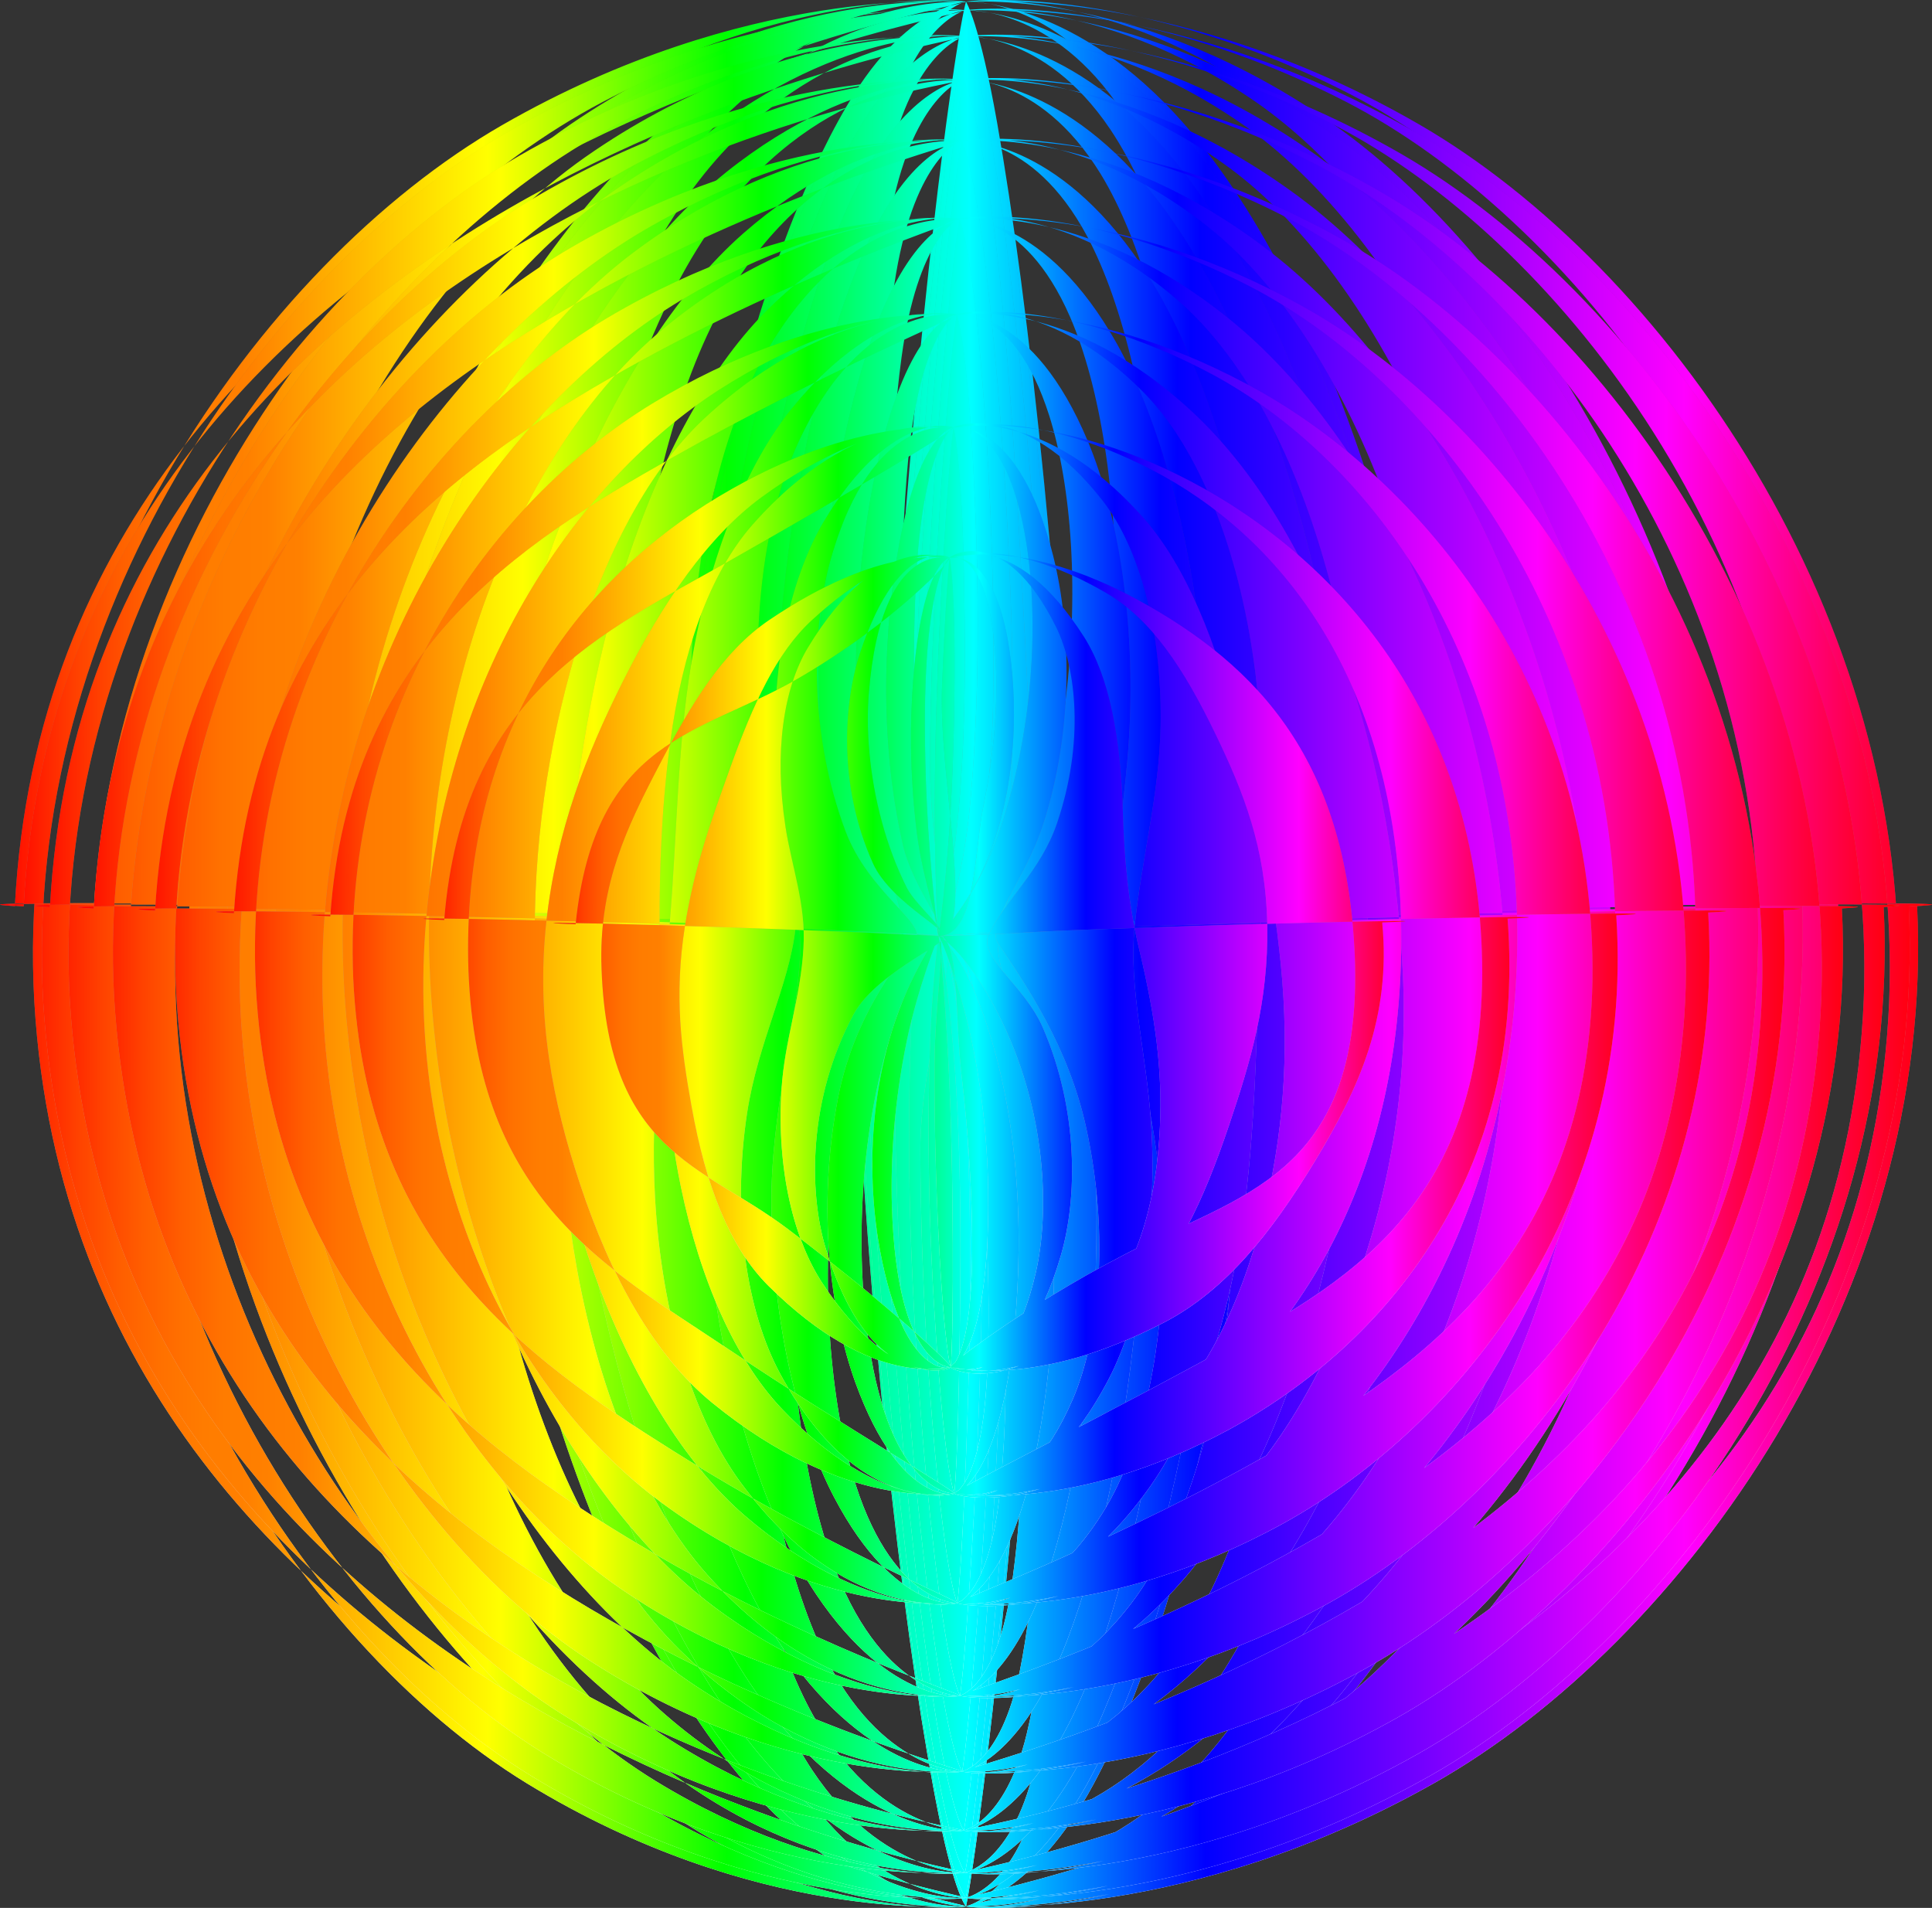 <?xml version="1.0" encoding="utf-8"?>
<!DOCTYPE svg PUBLIC "-//W3C//DTD SVG 1.1//EN" "http://www.w3.org/Graphics/SVG/1.1/DTD/svg11.dtd">
<svg version="1.1" id="Layer_1" xmlns="http://www.w3.org/2000/svg" xmlns:xlink="http://www.w3.org/1999/xlink" x="0px" y="0px"
	 viewBox="0 0 1620.172 1600" enable-background="new 0 0 1620.172 1600" xml:space="preserve">
<rect x="0" y="0" width="1620.172" height="1600" fill="#333333" stroke="none"/>
<g>
	<g>
		<g>
			
				<linearGradient id="SVGID_1_" gradientUnits="userSpaceOnUse" x1="-289.055" y1="1380.645" x2="-289.055" y2="1605.645" gradientTransform="matrix(7.111 0 0 -7.111 2865.585 11417.923)">
				<stop  offset="0" style="stop-color:#FFFFFF"/>
				<stop  offset="0.093" style="stop-color:#F6F6F6;stop-opacity:0.907"/>
				<stop  offset="0.246" style="stop-color:#DEDEDE;stop-opacity:0.754"/>
				<stop  offset="0.438" style="stop-color:#B7B6B6;stop-opacity:0.562"/>
				<stop  offset="0.663" style="stop-color:#817F7F;stop-opacity:0.337"/>
				<stop  offset="0.913" style="stop-color:#3D393A;stop-opacity:0.087"/>
				<stop  offset="1" style="stop-color:#231F20;stop-opacity:0"/>
			</linearGradient>
			<path fill="url(#SVGID_1_)" d="M881.686,759.681c369.492,0.008,819.455-5.328,726.004,0.2
				c16.139,323.005-196.852,617.494-404.505,735.162c-207.532,117.353-381.705,103.625-392.57,103.627
				c-19.42,0.002,754.382-131.306,780.763-758.4c13.036-323.714-196.739-617.262-400.622-735.553
				C989.637-11.729,821.032,1.431,810.592,1.44c-8.774,0.008,134.902-18.585,321.833,77.621
				c188.046,96.995,399.428,360.795,409.012,680.739c9.343,324.053-186.982,616.209-379.476,735.925
				c-185.059,114.855-341.847,102.966-351.413,102.946c-7.968-0.017,124.189,17.899,289.818-77.335
				c170.222-98.094,354.106-362.806,359.559-680.991c5.23-324-168.1-614.066-341.909-736.26
				C957.935-8.227,818.767,1.41,810.484,1.439c-6.819,0.024,109.17-16.219,245.323,77.083
				c146.138,100.374,293.35,364.921,294.48,681.211c0.887,323.595-141.269,610.374-289.489,736.544
				c-127.471,108.291-243.75,102.432-250.395,102.395c-5.377-0.03,90.38,12.679,190.252-76.879
				c116.394-104.617,219.754-366.774,216.558-681.391c-3.482-322.937-108.719-604.582-224.455-736.765
				C903.319,1.685,815.028,1.395,810.307,1.438c-3.705,0.035,67.469-5.707,126.974,76.73
				c80.484,111.773,136.517,368.036,129.164,681.523c-7.684,322.16-74.301,596.874-149.616,736.914
				c-50.044,92.884-104.033,102.117-106.626,102.068c-1.873-0.036,36.988-5.051,58.215-76.643
				c35.656-120.602,47.296-368.482,36.104-681.601c-11.535-321.416-42.423-590.586-68.234-736.983
				C821.302,18.547,810.094,1.438,810.094,1.438s-3.599,10.008-13.059,76.621
				c-17.532,123.551-43.972,368.033-58.548,681.622c-369.492,0.008-819.455-5.328-726.004,0.2
				C44.881,129.328,829.123,1.438,809.557,1.44c-10.823,0.002-184.107-13.944-388.42,103.45
				C217.013,222.424,10.339,517.643,28.794,840.27c37.161,629.8,799.657,758.382,780.786,758.4
				c-10.317,0.009-176.372,13.689-367.682-103.107C248.758,1377.396,58.634,1081.875,78.735,759.801
				C99.178,438.045,314.983,177.261,502.04,78.914C682.297-15.655,817.761,1.456,809.625,1.439
				C800.256,1.42,647.451-11.137,478.5,104.23C303.433,224.035,139.374,518.889,160.247,840.346
				c21.133,320.525,211.747,580.891,380.28,681.121c156.085,92.631,276.208,77.179,269.162,77.204
				c-8.018,0.028-142.099,10.118-280.301-102.514c-150.477-122.907-280.25-415.508-259.502-736.424
				c20.875-318.775,177.297-577.919,320.741-681.319C715.051-11.09,815.422,1.47,809.77,1.438
				c-6.323-0.035-116.618-5.393-217.387,102.289c-119.672,128.172-209.163,416.098-189.423,736.675
				c19.707,316.824,135.18,572.894,247.232,681.473c87.136,84.264,163.689,76.76,159.673,76.797
				c-4.357,0.04-85.153-2.794-145.088-102.124c-81.875-136.016-128.946-416.334-111.05-736.857
				c17.713-315.028,89.621-565.415,162.93-681.574c47.943-75.824,95.519-76.636,93.312-76.678
				c-2.204-0.042-44.855,13.361-66.52,102.029c-35.166,144.331-43.09,416.178-27.799,736.962
				c15,313.717,46.608,558.51,71.505,681.62c13.594,67.134,22.923,76.624,22.923,76.624
				s4.322-17.547,14.923-102.005C843.413,1349.886,869.656,1081.005,881.686,759.681z"/>
			
				<linearGradient id="SVGID_2_" gradientUnits="userSpaceOnUse" x1="-402.973" y1="1493.145" x2="-175.136" y2="1493.145" gradientTransform="matrix(7.111 0 0 -7.111 2865.585 11417.923)">
				<stop  offset="0" style="stop-color:#FF0000"/>
				<stop  offset="0.017" style="stop-color:#FF2100"/>
				<stop  offset="0.037" style="stop-color:#FF4300"/>
				<stop  offset="0.058" style="stop-color:#FF5E00"/>
				<stop  offset="0.08" style="stop-color:#FF7100"/>
				<stop  offset="0.102" style="stop-color:#FF7C00"/>
				<stop  offset="0.125" style="stop-color:#FF8000"/>
				<stop  offset="0.25" style="stop-color:#FFFF00"/>
				<stop  offset="0.375" style="stop-color:#00FF00"/>
				<stop  offset="0.5" style="stop-color:#00FFFF"/>
				<stop  offset="0.625" style="stop-color:#0000FF"/>
				<stop  offset="0.75" style="stop-color:#8000FF"/>
				<stop  offset="0.875" style="stop-color:#FF00FF"/>
				<stop  offset="1" style="stop-color:#FF0000"/>
			</linearGradient>
			<path fill="url(#SVGID_2_)" d="M881.686,759.681c369.492,0.008,819.455-5.328,726.004,0.2
				c16.139,323.005-196.852,617.494-404.505,735.162c-207.532,117.353-381.705,103.625-392.57,103.627
				c-19.42,0.002,754.382-131.306,780.763-758.4c13.036-323.714-196.739-617.262-400.622-735.553
				C989.637-11.729,821.032,1.431,810.592,1.44c-8.774,0.008,134.902-18.585,321.833,77.621
				c188.046,96.995,399.428,360.795,409.012,680.739c9.343,324.053-186.982,616.209-379.476,735.925
				c-185.059,114.855-341.847,102.966-351.413,102.946c-7.968-0.017,124.189,17.899,289.818-77.335
				c170.222-98.094,354.106-362.806,359.559-680.991c5.23-324-168.1-614.066-341.909-736.26
				C957.935-8.227,818.767,1.41,810.484,1.439c-6.819,0.024,109.17-16.219,245.323,77.083
				c146.138,100.374,293.35,364.921,294.48,681.211c0.887,323.595-141.269,610.374-289.489,736.544
				c-127.471,108.291-243.75,102.432-250.395,102.395c-5.377-0.03,90.38,12.679,190.252-76.879
				c116.394-104.617,219.754-366.774,216.558-681.391c-3.482-322.937-108.719-604.582-224.455-736.765
				C903.319,1.685,815.028,1.395,810.307,1.438c-3.705,0.035,67.469-5.707,126.974,76.73
				c80.484,111.773,136.517,368.036,129.164,681.523c-7.684,322.16-74.301,596.874-149.616,736.914
				c-50.044,92.884-104.033,102.117-106.626,102.068c-1.873-0.036,36.988-5.051,58.215-76.643
				c35.656-120.602,47.296-368.482,36.104-681.601c-11.535-321.416-42.423-590.586-68.234-736.983
				C821.302,18.547,810.094,1.438,810.094,1.438s-3.599,10.008-13.059,76.621
				c-17.532,123.551-43.972,368.033-58.548,681.622c-369.492,0.008-819.455-5.328-726.004,0.2
				C44.881,129.328,829.123,1.438,809.557,1.44c-10.823,0.002-184.107-13.944-388.42,103.45
				C217.013,222.424,10.339,517.643,28.794,840.27c37.161,629.8,799.657,758.382,780.786,758.4
				c-10.317,0.009-176.372,13.689-367.682-103.107C248.758,1377.396,58.634,1081.875,78.735,759.801
				C99.178,438.045,314.983,177.261,502.04,78.914C682.297-15.655,817.761,1.456,809.625,1.439
				C800.256,1.42,647.451-11.137,478.5,104.23C303.433,224.035,139.374,518.889,160.247,840.346
				c21.133,320.525,211.747,580.891,380.28,681.121c156.085,92.631,276.208,77.179,269.162,77.204
				c-8.018,0.028-142.099,10.118-280.301-102.514c-150.477-122.907-280.25-415.508-259.502-736.424
				c20.875-318.775,177.297-577.919,320.741-681.319C715.051-11.09,815.422,1.47,809.77,1.438
				c-6.323-0.035-116.618-5.393-217.387,102.289c-119.672,128.172-209.163,416.098-189.423,736.675
				c19.707,316.824,135.18,572.894,247.232,681.473c87.136,84.264,163.689,76.76,159.673,76.797
				c-4.357,0.04-85.153-2.794-145.088-102.124c-81.875-136.016-128.946-416.334-111.05-736.857
				c17.713-315.028,89.621-565.415,162.93-681.574c47.943-75.824,95.519-76.636,93.312-76.678
				c-2.204-0.042-44.855,13.361-66.52,102.029c-35.166,144.331-43.09,416.178-27.799,736.962
				c15,313.717,46.608,558.51,71.505,681.62c13.594,67.134,22.923,76.624,22.923,76.624
				s4.322-17.547,14.923-102.005C843.413,1349.886,869.656,1081.005,881.686,759.681z"/>
		</g>
	</g>
	<g>
		<g>
			
				<linearGradient id="SVGID_3_" gradientUnits="userSpaceOnUse" x1="-289.031" y1="1381.637" x2="-289.031" y2="1604.622" gradientTransform="matrix(7.111 0 0 -7.111 2865.585 11417.923)">
				<stop  offset="0" style="stop-color:#FFFFFF"/>
				<stop  offset="0.093" style="stop-color:#F6F6F6;stop-opacity:0.907"/>
				<stop  offset="0.246" style="stop-color:#DEDEDE;stop-opacity:0.754"/>
				<stop  offset="0.438" style="stop-color:#B7B6B6;stop-opacity:0.562"/>
				<stop  offset="0.663" style="stop-color:#817F7F;stop-opacity:0.337"/>
				<stop  offset="0.913" style="stop-color:#3D393A;stop-opacity:0.087"/>
				<stop  offset="1" style="stop-color:#231F20;stop-opacity:0"/>
			</linearGradient>
			<path fill="url(#SVGID_3_)" d="M878.933,760.416c364.291-0.334,816.015-5.875,721.748-0.321
				c15.899,320.691-195.034,612.072-401.034,728.912c-205.962,116.285-378.467,102.616-389.237,102.599
				c-19.251-0.145,747.11-127.67,773.858-751.825c12.563-321.189-195.088-611.444-397.207-728.84
				C987.592-4.392,820.716,8.699,810.373,8.726c-8.693-0.006,133.518-18.502,318.855,76.87
				c186.293,96.327,395.043,357.243,404.73,674.454c9.037,321.283-184.718,610.33-375.331,729.354
				c-183.533,114.093-338.799,102.239-348.283,102.203c-7.899-0.003,122.994,17.889,287.215-76.869
				c168.436-97.667,349.24-359.848,354.492-675.04c4.662-320.561-165.604-607.354-337.3-728.893
				C956.191-0.943,818.472,8.683,810.265,8.725c-6.755,0.012,108.055-16.257,242.882,76.786
				c144.242,100.035,287.931,362.071,289,674.587c0.538,319.481-137.932,603.42-284.021,729.239
				c-126.19,108.215-241.339,102.317-247.927,102.272c-5.331-0.021,89.53,12.778,188.394-76.926
				c114.675-104.58,214.459-364.937,210.864-675.28c-4.081-317.626-105.253-596.449-218.934-728.364
				C902.156,8.926,814.768,8.68,810.091,8.725c-3.671,0.031,66.804-5.786,125.595,76.95
				c79.05,111.843,131.898,366.508,124.404,674.591c-7.924,315.927-70.751,588.635-144.636,728.794
				c-49.396,93.34-102.88,102.59-105.451,102.549c-1.857-0.043,36.642-5.065,57.585-77.099
				c34.958-121.008,45.236-368.063,33.654-675.63c-11.897-313.822-40.253-580.978-65.521-727.587
				C820.977,25.942,809.879,8.725,809.879,8.725s-3.572,10.078-12.954,77.091
				c-17.325,123.93-42.905,367.348-56.948,674.642c-363.264-0.315-814.331-5.89-720.147-0.338
				C53.016,133.133,828.732,8.85,809.348,8.727c-10.722-0.007-182.169-13.739-384.718,102.653
				C222.474,228.084,18.23,519.851,36.224,839.728c37.568,626.403,791.868,751.732,773.161,751.878
				c-10.227,0.018-174.631,13.543-364.32-102.561C253.933,1371.511,66.627,1079.211,86.478,760.076
				c20.586-318.626,233.319-576.446,418.348-674.26C683.443-8.176,817.476,8.722,809.414,8.726
				C800.133,8.699,648.946-3.745,481.609,111.089c-172.876,119.199-333.683,410.671-313.338,728.548
				c20.965,317.077,208.059,574.917,374.585,674.87c154.684,92.424,273.62,77.094,266.636,77.1
				c-7.948,0.034-140.714,10.096-277.559-102.477c-148.314-122.597-274.346-412.288-253.943-729.002
				c20.802-314.463,173.275-571.164,314.675-674.379C715.832-3.755,815.158,8.742,809.558,8.725
				c-6.264-0.037-115.431-5.402-215.047,102.453C476.929,239.115,391.403,524.141,410.402,839.328
				c19.202,312.021,130.809,566.46,241.162,675.157c86.258,84.596,162.083,77.095,158.103,77.124
				c-4.319,0.035-84.364-2.81-143.59-102.627c-80.361-136.144-124.045-414.416-106.688-728.677
				c17.305-309.134,85.938-558.116,158.035-674.486c47.412-76.216,94.519-77.049,92.332-77.093
				c-2.183-0.027-44.411,13.458-65.804,102.595c-34.471,144.539-40.606,414.325-26.205,727.48
				c14.244,308.018,44.831,552.058,69.408,675.657c13.473,67.587,22.724,77.152,22.724,77.152
				s4.283-17.676,14.712-102.657C842.627,1341.783,866.835,1074.49,878.933,760.416z"/>
			
				<linearGradient id="SVGID_4_" gradientUnits="userSpaceOnUse" x1="-401.962" y1="1493.129" x2="-176.099" y2="1493.129" gradientTransform="matrix(7.111 0 0 -7.111 2865.585 11417.923)">
				<stop  offset="0" style="stop-color:#FF0000"/>
				<stop  offset="0.017" style="stop-color:#FF2100"/>
				<stop  offset="0.037" style="stop-color:#FF4300"/>
				<stop  offset="0.058" style="stop-color:#FF5E00"/>
				<stop  offset="0.08" style="stop-color:#FF7100"/>
				<stop  offset="0.102" style="stop-color:#FF7C00"/>
				<stop  offset="0.125" style="stop-color:#FF8000"/>
				<stop  offset="0.25" style="stop-color:#FFFF00"/>
				<stop  offset="0.375" style="stop-color:#00FF00"/>
				<stop  offset="0.5" style="stop-color:#00FFFF"/>
				<stop  offset="0.625" style="stop-color:#0000FF"/>
				<stop  offset="0.75" style="stop-color:#8000FF"/>
				<stop  offset="0.875" style="stop-color:#FF00FF"/>
				<stop  offset="1" style="stop-color:#FF0000"/>
			</linearGradient>
			<path fill="url(#SVGID_4_)" d="M878.933,760.416c364.291-0.334,816.015-5.875,721.748-0.321
				c15.899,320.691-195.034,612.072-401.034,728.912c-205.962,116.285-378.467,102.616-389.237,102.599
				c-19.251-0.145,747.11-127.67,773.858-751.825c12.563-321.189-195.088-611.444-397.207-728.84
				C987.592-4.392,820.716,8.699,810.373,8.726c-8.693-0.006,133.518-18.502,318.855,76.87
				c186.293,96.327,395.043,357.243,404.73,674.454c9.037,321.283-184.718,610.33-375.331,729.354
				c-183.533,114.093-338.799,102.239-348.283,102.203c-7.899-0.003,122.994,17.889,287.215-76.869
				c168.436-97.667,349.24-359.848,354.492-675.04c4.662-320.561-165.604-607.354-337.3-728.893
				C956.191-0.943,818.472,8.683,810.265,8.725c-6.755,0.012,108.055-16.257,242.882,76.786
				c144.242,100.035,287.931,362.071,289,674.587c0.538,319.481-137.932,603.42-284.021,729.239
				c-126.19,108.215-241.339,102.317-247.927,102.272c-5.331-0.021,89.53,12.778,188.394-76.926
				c114.675-104.58,214.459-364.937,210.864-675.28c-4.081-317.626-105.253-596.449-218.934-728.364
				C902.156,8.926,814.768,8.68,810.091,8.725c-3.671,0.031,66.804-5.786,125.595,76.95
				c79.05,111.843,131.898,366.508,124.404,674.591c-7.924,315.927-70.751,588.635-144.636,728.794
				c-49.396,93.34-102.88,102.59-105.451,102.549c-1.857-0.043,36.642-5.065,57.585-77.099
				c34.958-121.008,45.236-368.063,33.654-675.63c-11.897-313.822-40.253-580.978-65.521-727.587
				C820.977,25.942,809.879,8.725,809.879,8.725s-3.572,10.078-12.954,77.091
				c-17.325,123.93-42.905,367.348-56.948,674.642c-363.264-0.315-814.331-5.89-720.147-0.338
				C53.016,133.133,828.732,8.85,809.348,8.727c-10.722-0.007-182.169-13.739-384.718,102.653
				C222.474,228.084,18.23,519.851,36.224,839.728c37.568,626.403,791.868,751.732,773.161,751.878
				c-10.227,0.018-174.631,13.543-364.32-102.561C253.933,1371.511,66.627,1079.211,86.478,760.076
				c20.586-318.626,233.319-576.446,418.348-674.26C683.443-8.176,817.476,8.722,809.414,8.726
				C800.133,8.699,648.946-3.745,481.609,111.089c-172.876,119.199-333.683,410.671-313.338,728.548
				c20.965,317.077,208.059,574.917,374.585,674.87c154.684,92.424,273.62,77.094,266.636,77.1
				c-7.948,0.034-140.714,10.096-277.559-102.477c-148.314-122.597-274.346-412.288-253.943-729.002
				c20.802-314.463,173.275-571.164,314.675-674.379C715.832-3.755,815.158,8.742,809.558,8.725
				c-6.264-0.037-115.431-5.402-215.047,102.453C476.929,239.115,391.403,524.141,410.402,839.328
				c19.202,312.021,130.809,566.46,241.162,675.157c86.258,84.596,162.083,77.095,158.103,77.124
				c-4.319,0.035-84.364-2.81-143.59-102.627c-80.361-136.144-124.045-414.416-106.688-728.677
				c17.305-309.134,85.938-558.116,158.035-674.486c47.412-76.216,94.519-77.049,92.332-77.093
				c-2.183-0.027-44.411,13.458-65.804,102.595c-34.471,144.539-40.606,414.325-26.205,727.48
				c14.244,308.018,44.831,552.058,69.408,675.657c13.473,67.587,22.724,77.152,22.724,77.152
				s4.283-17.676,14.712-102.657C842.627,1341.783,866.835,1074.49,878.933,760.416z"/>
		</g>
	</g>
	<g>
		<g>
			
				<linearGradient id="SVGID_5_" gradientUnits="userSpaceOnUse" x1="-288.958" y1="1384.609" x2="-288.958" y2="1601.554" gradientTransform="matrix(7.111 0 0 -7.111 2865.585 11417.923)">
				<stop  offset="0" style="stop-color:#FFFFFF"/>
				<stop  offset="0.093" style="stop-color:#F6F6F6;stop-opacity:0.907"/>
				<stop  offset="0.246" style="stop-color:#DEDEDE;stop-opacity:0.754"/>
				<stop  offset="0.438" style="stop-color:#B7B6B6;stop-opacity:0.562"/>
				<stop  offset="0.663" style="stop-color:#817F7F;stop-opacity:0.337"/>
				<stop  offset="0.913" style="stop-color:#3D393A;stop-opacity:0.087"/>
				<stop  offset="1" style="stop-color:#231F20;stop-opacity:0"/>
			</linearGradient>
			<path fill="url(#SVGID_5_)" d="M870.673,762.622c348.688-1.396,805.698-7.45,708.98-1.884
				c15.866,313.737-189.345,596.197-390.619,710.16c-201.113,113.338-368.75,99.549-379.238,99.517
				c-18.745-0.176,727.606-116.559,753.144-732.1c11.806-313.6-189.903-594.374-386.961-708.698
				C981.597,17.368,819.768,30.542,809.716,30.585c-8.448,0.006,129.472-18.477,309.919,74.617
				c181.227,93.96,382.5,346.549,391.884,655.596c8.731,312.976-177.696,593.06-362.894,709.644
				c-178.816,112.053-329.658,100.024-338.893,99.974c-7.691-0.014,119.521,18.081,279.404-75.473
				c163.284-96.024,335.187-350.933,339.291-657.189c3.489-310.25-157.887-587.563-323.473-706.795
				C951.105,20.675,817.587,30.529,809.611,30.584c-6.565,0.022,104.837-16.582,235.559,75.893
				c138.777,98.673,272.12,353.486,272.558,654.714c-0.087,307.16-127.675,582.871-267.616,707.325
				c-122.192,108.192-234.107,101.957-240.522,101.9c-5.191-0.029,87.134,13.258,182.818-77.067
				c109.775-104.165,198.921-359.383,193.783-656.946c-5.58-301.706-94.595-572.299-202.374-703.158
				C898.832,30.498,813.987,30.531,809.442,30.584c-3.567,0.037,64.972-6.141,121.457,77.61
				c75.026,111.849,118.253,361.891,110.123,653.795c-8.479,297.253-59.876,564.041-129.697,704.433
				c-47.323,94.777-99.422,104.038-101.926,103.993c-1.808-0.046,35.712-5.075,55.698-78.466
				c33.054-122.171,39.197-366.799,26.304-657.717c-12.95-291.042-33.679-552.163-57.38-699.4
				C820.028,48.124,809.236,30.584,809.236,30.584s-3.5,10.288-12.64,78.498
				c-16.734,125.064-39.784,365.287-52.147,653.703c-344.579-1.324-798.965-7.511-702.576-1.952
				C75.106,144.333,827.56,30.686,808.719,30.587c-10.421,0.008-176.493-13.387-373.614,100.263
				C238.624,244.668,41.235,526.493,58.512,838.102c36.529,616.451,768.504,732.188,750.285,732.311
				c-9.959,0.004-169.549,13.367-354.236-100.922C269.224,1354.249,89.979,1071.209,109.705,760.9
				c20.422-309.29,224.353-558.514,403.477-654.383C686.78,14.041,816.619,30.571,808.784,30.586
				c-9.02-0.015-155.509-12.413-317.849,101.079C324.385,248.665,173.037,530.387,192.342,837.51
				c19.944,306.797,196.808,557.33,357.502,656.117c150.371,92.014,265.859,76.79,259.057,76.788
				c-7.74,0.024-136.739,10.273-269.332-102.364c-142.095-121.304-257.083-402.625-237.265-706.736
				c20.173-301.581,161.003-551.215,296.478-653.558C718.056,18.061,814.366,30.595,808.924,30.585
				c-6.088-0.029-112.068-5.628-208.026,102.944C489.282,260.455,415.641,537.086,432.73,836.104
				c17.373,297.673,117.463,547.411,222.951,656.208c83.491,85.732,157.267,78.079,153.391,78.103
				c-4.206,0.03-82.188-2.747-139.095-104.134c-76.123-136.346-109.523-408.646-93.603-704.139
				c15.897-291.495,74.675-536.352,143.35-653.222c45.705-77.461,91.517-78.295,89.392-78.337
				c-2.122-0.025-43.197,13.722-63.658,104.294c-32.573,145.12-33.186,408.766-21.423,699.034
				c11.847,290.935,39.438,532.712,63.115,657.769c13.087,68.948,22.127,78.736,22.127,78.736
				s4.175-18.06,14.077-104.612C840.302,1317.475,858.391,1054.951,870.673,762.622z"/>
			
				<linearGradient id="SVGID_6_" gradientUnits="userSpaceOnUse" x1="-398.932" y1="1493.081" x2="-178.985" y2="1493.081" gradientTransform="matrix(7.111 0 0 -7.111 2865.585 11417.923)">
				<stop  offset="0" style="stop-color:#FF0000"/>
				<stop  offset="0.017" style="stop-color:#FF2100"/>
				<stop  offset="0.037" style="stop-color:#FF4300"/>
				<stop  offset="0.058" style="stop-color:#FF5E00"/>
				<stop  offset="0.08" style="stop-color:#FF7100"/>
				<stop  offset="0.102" style="stop-color:#FF7C00"/>
				<stop  offset="0.125" style="stop-color:#FF8000"/>
				<stop  offset="0.25" style="stop-color:#FFFF00"/>
				<stop  offset="0.375" style="stop-color:#00FF00"/>
				<stop  offset="0.5" style="stop-color:#00FFFF"/>
				<stop  offset="0.625" style="stop-color:#0000FF"/>
				<stop  offset="0.75" style="stop-color:#8000FF"/>
				<stop  offset="0.875" style="stop-color:#FF00FF"/>
				<stop  offset="1" style="stop-color:#FF0000"/>
			</linearGradient>
			<path fill="url(#SVGID_6_)" d="M870.673,762.622c348.688-1.396,805.698-7.45,708.98-1.884
				c15.866,313.737-189.345,596.197-390.619,710.16c-201.113,113.338-368.75,99.549-379.238,99.517
				c-18.745-0.176,727.606-116.559,753.144-732.1c11.806-313.6-189.903-594.374-386.961-708.698
				C981.597,17.368,819.768,30.542,809.716,30.585c-8.448,0.006,129.472-18.477,309.919,74.617
				c181.227,93.96,382.5,346.549,391.884,655.596c8.731,312.976-177.696,593.06-362.894,709.644
				c-178.816,112.053-329.658,100.024-338.893,99.974c-7.691-0.014,119.521,18.081,279.404-75.473
				c163.284-96.024,335.187-350.933,339.291-657.189c3.489-310.25-157.887-587.563-323.473-706.795
				C951.105,20.675,817.587,30.529,809.611,30.584c-6.565,0.022,104.837-16.582,235.559,75.893
				c138.777,98.673,272.12,353.486,272.558,654.714c-0.087,307.16-127.675,582.871-267.616,707.325
				c-122.192,108.192-234.107,101.957-240.522,101.9c-5.191-0.029,87.134,13.258,182.818-77.067
				c109.775-104.165,198.921-359.383,193.783-656.946c-5.58-301.706-94.595-572.299-202.374-703.158
				C898.832,30.498,813.987,30.531,809.442,30.584c-3.567,0.037,64.972-6.141,121.457,77.61
				c75.026,111.849,118.253,361.891,110.123,653.795c-8.479,297.253-59.876,564.041-129.697,704.433
				c-47.323,94.777-99.422,104.038-101.926,103.993c-1.808-0.046,35.712-5.075,55.698-78.466
				c33.054-122.171,39.197-366.799,26.304-657.717c-12.95-291.042-33.679-552.163-57.38-699.4
				C820.028,48.124,809.236,30.584,809.236,30.584s-3.5,10.288-12.64,78.498
				c-16.734,125.064-39.784,365.287-52.147,653.703c-344.579-1.324-798.965-7.511-702.576-1.952
				C75.106,144.333,827.56,30.686,808.719,30.587c-10.421,0.008-176.493-13.387-373.614,100.263
				C238.624,244.668,41.235,526.493,58.512,838.102c36.529,616.451,768.504,732.188,750.285,732.311
				c-9.959,0.004-169.549,13.367-354.236-100.922C269.224,1354.249,89.979,1071.209,109.705,760.9
				c20.422-309.29,224.353-558.514,403.477-654.383C686.78,14.041,816.619,30.571,808.784,30.586
				c-9.02-0.015-155.509-12.413-317.849,101.079C324.385,248.665,173.037,530.387,192.342,837.51
				c19.944,306.797,196.808,557.33,357.502,656.117c150.371,92.014,265.859,76.79,259.057,76.788
				c-7.74,0.024-136.739,10.273-269.332-102.364c-142.095-121.304-257.083-402.625-237.265-706.736
				c20.173-301.581,161.003-551.215,296.478-653.558C718.056,18.061,814.366,30.595,808.924,30.585
				c-6.088-0.029-112.068-5.628-208.026,102.944C489.282,260.455,415.641,537.086,432.73,836.104
				c17.373,297.673,117.463,547.411,222.951,656.208c83.491,85.732,157.267,78.079,153.391,78.103
				c-4.206,0.03-82.188-2.747-139.095-104.134c-76.123-136.346-109.523-408.646-93.603-704.139
				c15.897-291.495,74.675-536.352,143.35-653.222c45.705-77.461,91.517-78.295,89.392-78.337
				c-2.122-0.025-43.197,13.722-63.658,104.294c-32.573,145.12-33.186,408.766-21.423,699.034
				c11.847,290.935,39.438,532.712,63.115,657.769c13.087,68.948,22.127,78.736,22.127,78.736
				s4.175-18.06,14.077-104.612C840.302,1317.475,858.391,1054.951,870.673,762.622z"/>
		</g>
	</g>
	<g>
		<g>
			
				<linearGradient id="SVGID_7_" gradientUnits="userSpaceOnUse" x1="-288.834" y1="1389.561" x2="-288.834" y2="1596.441" gradientTransform="matrix(7.111 0 0 -7.111 2865.585 11417.923)">
				<stop  offset="0" style="stop-color:#FFFFFF"/>
				<stop  offset="0.093" style="stop-color:#F6F6F6;stop-opacity:0.907"/>
				<stop  offset="0.246" style="stop-color:#DEDEDE;stop-opacity:0.754"/>
				<stop  offset="0.438" style="stop-color:#B7B6B6;stop-opacity:0.562"/>
				<stop  offset="0.663" style="stop-color:#817F7F;stop-opacity:0.337"/>
				<stop  offset="0.913" style="stop-color:#3D393A;stop-opacity:0.087"/>
				<stop  offset="1" style="stop-color:#231F20;stop-opacity:0"/>
			</linearGradient>
			<path fill="url(#SVGID_7_)" d="M856.907,766.297c152.323-1.603,342.164-4.051,489.018-5.463
				c153.477-1.475,248.912-1.804,198.683,0.974c15.82,302.223-179.833,569.724-373.262,678.908
				c-193.053,108.435-352.556,94.438-362.573,94.379c-17.902-0.227,695.138-97.683,718.619-699.226
				c10.54-301.003-181.233-565.908-369.886-675.13C971.582,53.623,818.188,66.947,808.62,67.016
				c-8.041,0.027,122.704-18.451,295.027,70.861c172.796,90.023,361.594,328.649,370.474,624.168
				c8.222,299.203-165.994,564.274-342.167,676.793c-170.986,108.684-314.421,96.333-323.243,96.259
				c-7.346-0.033,113.708,18.439,266.386-73.147c154.683-93.274,311.8-335.951,313.956-627.438
				c1.517-293.106-145.042-554.606-300.428-669.964C942.604,56.648,816.113,66.939,808.521,67.016
				c-6.249,0.039,99.464-17.185,223.355,74.404c129.652,96.357,245.792,339.049,245.155,621.593
				c-1.145,286.705-110.58,548.719-240.273,670.801c-115.512,108.237-222.054,101.356-228.181,101.282
				c-4.958-0.042,83.17,14.12,173.524-77.301c101.633-103.387,173.15-349.956,165.315-626.39
				c-8.12-275.203-76.754-532.176-174.773-661.15C893.35,66.384,812.686,66.95,808.359,67.016
				c-3.395,0.047,61.964-6.761,114.561,78.711c68.404,111.791,95.617,354.048,86.323,619.136
				c-9.47,266.212-41.62,523.106-104.799,663.833c-43.815,97.189-93.659,106.453-96.051,106.4
				c-1.727-0.052,34.178-5.091,52.552-80.745c29.936-124.106,29.472-364.664,14.053-627.863
				c-14.83-253.067-22.667-504.141-43.813-652.422c-12.721-88.973-23.02-107.05-23.02-107.05
				s-3.384,10.638-12.117,80.843c-15.768,126.953-34.748,361.831-44.146,618.806
				c-147.207-1.522-332.528-4.109-476.892-5.549c-151.614-1.511-246.226-1.862-196.399,0.906
				C111.976,162.675,825.606,67.078,807.672,67.021c-9.918,0.033-167.001-12.824-355.108,96.279
				C265.524,272.322,79.579,537.5,95.658,835.393c34.79,600.244,729.562,699.613,712.16,699.7
				c-9.511-0.018-161.046,13.119-337.429-98.19c-175.674-111.417-341.51-378.93-321.973-674.626
				c20.163-293.793,209.418-528.632,378.692-621.254c165.264-89.989,288.081-74.036,280.624-74.001
				c-8.585,0.006-147.218-12.386-301.256,98.938C350.491,279.26,214.892,544.684,232.462,833.964
				c18.236,289.773,178.079,528.063,329.031,624.862c143.202,91.393,252.923,76.286,246.426,76.267
				c-7.392,0.007-130.131,10.662-255.621-102.177c-131.727-119.054-228.329-386.396-209.468-669.626
				c19.14-280.212,140.554-518.053,266.15-618.856C721.751,54.345,813.046,67.015,807.867,67.018
				c-5.794-0.016-106.529-6.086-196.325,103.763C509.802,295.894,456.074,558.576,469.942,830.732
				c14.267,273.926,95.161,515.765,192.601,624.627c78.835,87.681,149.24,79.72,145.538,79.736
				c-4.017,0.021-78.626-2.613-131.604-106.645c-69.187-136.614-85.291-398.921-71.794-663.241
				c13.515-262.228,55.809-500.128,118.875-617.782c42.823-79.553,86.514-80.372,84.492-80.409
				c-2.019-0.02-41.196,14.16-60.08,107.126c-29.477,146.084-20.68,399.501-13.452,651.624
				c7.542,262.49,30.422,500.47,52.627,627.954c12.436,71.218,21.134,81.375,21.134,81.375
				s4.005-18.701,13.019-107.872C836.463,1276.962,844.191,1022.412,856.907,766.297z"/>
			
				<linearGradient id="SVGID_8_" gradientUnits="userSpaceOnUse" x1="-393.8" y1="1493.001" x2="-183.867" y2="1493.001" gradientTransform="matrix(7.111 0 0 -7.111 2865.585 11417.923)">
				<stop  offset="0" style="stop-color:#FF0000"/>
				<stop  offset="0.017" style="stop-color:#FF2100"/>
				<stop  offset="0.037" style="stop-color:#FF4300"/>
				<stop  offset="0.058" style="stop-color:#FF5E00"/>
				<stop  offset="0.08" style="stop-color:#FF7100"/>
				<stop  offset="0.102" style="stop-color:#FF7C00"/>
				<stop  offset="0.125" style="stop-color:#FF8000"/>
				<stop  offset="0.25" style="stop-color:#FFFF00"/>
				<stop  offset="0.375" style="stop-color:#00FF00"/>
				<stop  offset="0.5" style="stop-color:#00FFFF"/>
				<stop  offset="0.625" style="stop-color:#0000FF"/>
				<stop  offset="0.75" style="stop-color:#8000FF"/>
				<stop  offset="0.875" style="stop-color:#FF00FF"/>
				<stop  offset="1" style="stop-color:#FF0000"/>
			</linearGradient>
			<path fill="url(#SVGID_8_)" d="M856.907,766.297c152.323-1.603,342.164-4.051,489.018-5.463
				c153.477-1.475,248.912-1.804,198.683,0.974c15.82,302.223-179.833,569.724-373.262,678.908
				c-193.053,108.435-352.556,94.438-362.573,94.379c-17.902-0.227,695.138-97.683,718.619-699.226
				c10.54-301.003-181.233-565.908-369.886-675.13C971.582,53.623,818.188,66.947,808.62,67.016
				c-8.041,0.027,122.704-18.451,295.027,70.861c172.796,90.023,361.594,328.649,370.474,624.168
				c8.222,299.203-165.994,564.274-342.167,676.793c-170.986,108.684-314.421,96.333-323.243,96.259
				c-7.346-0.033,113.708,18.439,266.386-73.147c154.683-93.274,311.8-335.951,313.956-627.438
				c1.517-293.106-145.042-554.606-300.428-669.964C942.604,56.648,816.113,66.939,808.521,67.016
				c-6.249,0.039,99.464-17.185,223.355,74.404c129.652,96.357,245.792,339.049,245.155,621.593
				c-1.145,286.705-110.58,548.719-240.273,670.801c-115.512,108.237-222.054,101.356-228.181,101.282
				c-4.958-0.042,83.17,14.12,173.524-77.301c101.633-103.387,173.15-349.956,165.315-626.39
				c-8.12-275.203-76.754-532.176-174.773-661.15C893.35,66.384,812.686,66.95,808.359,67.016
				c-3.395,0.047,61.964-6.761,114.561,78.711c68.404,111.791,95.617,354.048,86.323,619.136
				c-9.47,266.212-41.62,523.106-104.799,663.833c-43.815,97.189-93.659,106.453-96.051,106.4
				c-1.727-0.052,34.178-5.091,52.552-80.745c29.936-124.106,29.472-364.664,14.053-627.863
				c-14.83-253.067-22.667-504.141-43.813-652.422c-12.721-88.973-23.02-107.05-23.02-107.05
				s-3.384,10.638-12.117,80.843c-15.768,126.953-34.748,361.831-44.146,618.806
				c-147.207-1.522-332.528-4.109-476.892-5.549c-151.614-1.511-246.226-1.862-196.399,0.906
				C111.976,162.675,825.606,67.078,807.672,67.021c-9.918,0.033-167.001-12.824-355.108,96.279
				C265.524,272.322,79.579,537.5,95.658,835.393c34.79,600.244,729.562,699.613,712.16,699.7
				c-9.511-0.018-161.046,13.119-337.429-98.19c-175.674-111.417-341.51-378.93-321.973-674.626
				c20.163-293.793,209.418-528.632,378.692-621.254c165.264-89.989,288.081-74.036,280.624-74.001
				c-8.585,0.006-147.218-12.386-301.256,98.938C350.491,279.26,214.892,544.684,232.462,833.964
				c18.236,289.773,178.079,528.063,329.031,624.862c143.202,91.393,252.923,76.286,246.426,76.267
				c-7.392,0.007-130.131,10.662-255.621-102.177c-131.727-119.054-228.329-386.396-209.468-669.626
				c19.14-280.212,140.554-518.053,266.15-618.856C721.751,54.345,813.046,67.015,807.867,67.018
				c-5.794-0.016-106.529-6.086-196.325,103.763C509.802,295.894,456.074,558.576,469.942,830.732
				c14.267,273.926,95.161,515.765,192.601,624.627c78.835,87.681,149.24,79.72,145.538,79.736
				c-4.017,0.021-78.626-2.613-131.604-106.645c-69.187-136.614-85.291-398.921-71.794-663.241
				c13.515-262.228,55.809-500.128,118.875-617.782c42.823-79.553,86.514-80.372,84.492-80.409
				c-2.019-0.02-41.196,14.16-60.08,107.126c-29.477,146.084-20.68,399.501-13.452,651.624
				c7.542,262.49,30.422,500.47,52.627,627.954c12.436,71.218,21.134,81.375,21.134,81.375
				s4.005-18.701,13.019-107.872C836.463,1276.962,844.191,1022.412,856.907,766.297z"/>
		</g>
	</g>
	<g>
		<g>
			
				<linearGradient id="SVGID_9_" gradientUnits="userSpaceOnUse" x1="-288.662" y1="1396.489" x2="-288.662" y2="1589.287" gradientTransform="matrix(7.111 0 0 -7.111 2865.585 11417.923)">
				<stop  offset="0" style="stop-color:#FFFFFF"/>
				<stop  offset="0.093" style="stop-color:#F6F6F6;stop-opacity:0.907"/>
				<stop  offset="0.246" style="stop-color:#DEDEDE;stop-opacity:0.754"/>
				<stop  offset="0.438" style="stop-color:#B7B6B6;stop-opacity:0.562"/>
				<stop  offset="0.663" style="stop-color:#817F7F;stop-opacity:0.337"/>
				<stop  offset="0.913" style="stop-color:#3D393A;stop-opacity:0.087"/>
				<stop  offset="1" style="stop-color:#231F20;stop-opacity:0"/>
			</linearGradient>
			<path fill="url(#SVGID_9_)" d="M837.634,771.443c127.096-3.106,305.261-6.194,452.006-8.18
				c158.517-2.144,258.859-2.74,205.904,0.044c15.782,286.281-166.446,532.627-348.961,635.154
				c-181.816,101.592-329.883,87.283-339.243,87.187c-8.362-0.11,149.36-37.184,316.717-131.885
				c167.991-95.169,344.004-244.541,353.568-521.317c8.754-283.484-169.024-526.019-345.98-628.133
				c-174.134-99.96-315.667-86.401-324.558-86.294c-7.47,0.057,113.174-18.449,274.177,65.603
				c161.022,84.532,332.322,303.407,340.499,580.168c7.51,280.098-149.614,523.972-313.149,630.802
				c-160.093,104.049-293.091,91.165-301.333,91.057c-6.862-0.059,105.511,19.03,248.161-69.889
				c142.613-89.392,279.152-314.675,278.486-585.786c-1.286-269.207-127.103-508.538-268.164-618.401
				c-135.111-104.706-251.716-93.661-258.771-93.553c-5.805,0.062,91.93-18.173,206.269,72.321
				c116.844,92.996,209.001,318.513,206.791,575.224c-2.675,258.273-86.632,501.136-201.994,619.668
				c-106.103,108.492-205.179,100.514-210.904,100.417c-4.631-0.061,77.702,15.464,160.513-77.63
				c90.308-102.1,137.45-336.318,125.459-583.611c-11.796-238.18-51.566-476.28-136.131-602.338
				c-71.168-105.587-146.133-104.134-150.153-104.05c-3.155,0.061,57.864-7.683,104.906,80.252
				c30.302,56.933,51.952,148.188,59.7,257.945c7.001,99.548-1.498,207.374-6.698,312.669
				c-5.182,104.205-1.058,212.132-10.127,315.948c-10.174,116.2-32.054,218.775-59.814,291.045
				c-38.787,100.591-85.591,109.833-87.826,109.77c-1.614-0.061,32.066-5.114,48.148-83.936
				c13.064-64.439,19.25-159.795,17.771-272.946c-1.364-103.308-11.851-212.715-20.869-313.121
				c-8.076-89.987-0.526-190.467-3.748-292.096c-3.652-114.885-12.037-218.074-21.072-294.555
				c-10.911-92.141-20.552-110.972-20.552-110.972s-3.23,11.128-11.384,84.126
				c-7.344,65.833-15.992,160.019-22.787,270.783c-6.156,100.44-8.122,205.454-10.158,299.166
				c-118.001-2.996-288.131-6.303-430.448-8.333c-155.206-2.212-254.084-2.843-201.844-0.077
				c15.807-273.216,192.552-419.076,359.699-513.027c167.342-93.956,324.795-132.67,316.464-132.632
				c-9.213,0.068-153.632-12.095-329.199,90.701C303.149,311.066,133.263,552.755,147.663,831.598
				c15.112,273.282,185.195,421.37,347.528,517.701c164.381,97.438,319.385,136.364,311.257,136.343
				c-8.885-0.05-149.061,12.885-313.899-94.366C330.424,1285.228,183.292,1039.679,202.614,764.2
				c19.833-272.252,188.532-486.813,343.994-574.874c153.671-86.6,266.584-71.361,259.655-71.299
				c-7.975,0.036-135.562-12.52-278.025,95.941C387.087,322.007,273.502,564.496,288.628,829.001
				c15.833,266.217,151.907,487.197,289.17,581.105c133.201,90.674,234.812,75.579,228.743,75.539
				c-6.905-0.016-120.942,11.428-236.425-101.914c-117.225-115.673-188.123-363.352-170.553-617.672
				c17.735-250.564,111.918-471.838,223.69-570.273c103.627-90.819,187.945-77.781,183.133-77.76
				c-5.383,0.003-98.944-6.9-179.943,104.909c-88.103,122.293-113.655,365.489-104.404,600.277
				c9.731,241.126,63.78,471.675,150.109,580.413c72.205,90.521,138.002,82.017,134.543,82.022
				c-3.752,0.009-73.782-2.386-121.117-110.162c-30.636-70.105-50.256-173.512-54.763-291.184
				c-4-105.12,8.913-213.22,13.5-314.8c4.615-101.547,3.645-207.26,16.723-306.03
				c14.528-109.54,39.571-201.546,67.888-262.135c38.704-82.506,79.51-83.279,77.632-83.311
				c-1.876-0.014-38.438,14.774-55.071,111.091c-12.93,75.328-18.636,178.891-17.121,294.457
				c1.355,102.398,14.675,203.05,14.827,290.793c0.17,98.998,2.213,207.924,9.206,311.065
				c7.675,113.079,18.482,208.717,28.738,275.15c11.511,74.396,19.742,85.07,19.742,85.07
				s3.788-19.6,11.538-112.434c6.5-77.975,13.38-183.294,16.882-301.163
				C838.416,966.875,831.522,862.122,837.634,771.443z"/>
			
				<linearGradient id="SVGID_10_" gradientUnits="userSpaceOnUse" x1="-386.666" y1="1492.888" x2="-190.658" y2="1492.888" gradientTransform="matrix(7.111 0 0 -7.111 2865.585 11417.923)">
				<stop  offset="0" style="stop-color:#FF0000"/>
				<stop  offset="0.017" style="stop-color:#FF2100"/>
				<stop  offset="0.037" style="stop-color:#FF4300"/>
				<stop  offset="0.058" style="stop-color:#FF5E00"/>
				<stop  offset="0.08" style="stop-color:#FF7100"/>
				<stop  offset="0.102" style="stop-color:#FF7C00"/>
				<stop  offset="0.125" style="stop-color:#FF8000"/>
				<stop  offset="0.25" style="stop-color:#FFFF00"/>
				<stop  offset="0.375" style="stop-color:#00FF00"/>
				<stop  offset="0.5" style="stop-color:#00FFFF"/>
				<stop  offset="0.625" style="stop-color:#0000FF"/>
				<stop  offset="0.75" style="stop-color:#8000FF"/>
				<stop  offset="0.875" style="stop-color:#FF00FF"/>
				<stop  offset="1" style="stop-color:#FF0000"/>
			</linearGradient>
			<path fill="url(#SVGID_10_)" d="M837.634,771.443c127.096-3.106,305.261-6.194,452.006-8.18
				c158.517-2.144,258.859-2.74,205.904,0.044c15.782,286.281-166.446,532.627-348.961,635.154
				c-181.816,101.592-329.883,87.283-339.243,87.187c-8.362-0.11,149.36-37.184,316.717-131.885
				c167.991-95.169,344.004-244.541,353.568-521.317c8.754-283.484-169.024-526.019-345.98-628.133
				c-174.134-99.96-315.667-86.401-324.558-86.294c-7.47,0.057,113.174-18.449,274.177,65.603
				c161.022,84.532,332.322,303.407,340.499,580.168c7.51,280.098-149.614,523.972-313.149,630.802
				c-160.093,104.049-293.091,91.165-301.333,91.057c-6.862-0.059,105.511,19.03,248.161-69.889
				c142.613-89.392,279.152-314.675,278.486-585.786c-1.286-269.207-127.103-508.538-268.164-618.401
				c-135.111-104.706-251.716-93.661-258.771-93.553c-5.805,0.062,91.93-18.173,206.269,72.321
				c116.844,92.996,209.001,318.513,206.791,575.224c-2.675,258.273-86.632,501.136-201.994,619.668
				c-106.103,108.492-205.179,100.514-210.904,100.417c-4.631-0.061,77.702,15.464,160.513-77.63
				c90.308-102.1,137.45-336.318,125.459-583.611c-11.796-238.18-51.566-476.28-136.131-602.338
				c-71.168-105.587-146.133-104.134-150.153-104.05c-3.155,0.061,57.864-7.683,104.906,80.252
				c30.302,56.933,51.952,148.188,59.7,257.945c7.001,99.548-1.498,207.374-6.698,312.669
				c-5.182,104.205-1.058,212.132-10.127,315.948c-10.174,116.2-32.054,218.775-59.814,291.045
				c-38.787,100.591-85.591,109.833-87.826,109.77c-1.614-0.061,32.066-5.114,48.148-83.936
				c13.064-64.439,19.25-159.795,17.771-272.946c-1.364-103.308-11.851-212.715-20.869-313.121
				c-8.076-89.987-0.526-190.467-3.748-292.096c-3.652-114.885-12.037-218.074-21.072-294.555
				c-10.911-92.141-20.552-110.972-20.552-110.972s-3.23,11.128-11.384,84.126
				c-7.344,65.833-15.992,160.019-22.787,270.783c-6.156,100.44-8.122,205.454-10.158,299.166
				c-118.001-2.996-288.131-6.303-430.448-8.333c-155.206-2.212-254.084-2.843-201.844-0.077
				c15.807-273.216,192.552-419.076,359.699-513.027c167.342-93.956,324.795-132.67,316.464-132.632
				c-9.213,0.068-153.632-12.095-329.199,90.701C303.149,311.066,133.263,552.755,147.663,831.598
				c15.112,273.282,185.195,421.37,347.528,517.701c164.381,97.438,319.385,136.364,311.257,136.343
				c-8.885-0.05-149.061,12.885-313.899-94.366C330.424,1285.228,183.292,1039.679,202.614,764.2
				c19.833-272.252,188.532-486.813,343.994-574.874c153.671-86.6,266.584-71.361,259.655-71.299
				c-7.975,0.036-135.562-12.52-278.025,95.941C387.087,322.007,273.502,564.496,288.628,829.001
				c15.833,266.217,151.907,487.197,289.17,581.105c133.201,90.674,234.812,75.579,228.743,75.539
				c-6.905-0.016-120.942,11.428-236.425-101.914c-117.225-115.673-188.123-363.352-170.553-617.672
				c17.735-250.564,111.918-471.838,223.69-570.273c103.627-90.819,187.945-77.781,183.133-77.76
				c-5.383,0.003-98.944-6.9-179.943,104.909c-88.103,122.293-113.655,365.489-104.404,600.277
				c9.731,241.126,63.78,471.675,150.109,580.413c72.205,90.521,138.002,82.017,134.543,82.022
				c-3.752,0.009-73.782-2.386-121.117-110.162c-30.636-70.105-50.256-173.512-54.763-291.184
				c-4-105.12,8.913-213.22,13.5-314.8c4.615-101.547,3.645-207.26,16.723-306.03
				c14.528-109.54,39.571-201.546,67.888-262.135c38.704-82.506,79.51-83.279,77.632-83.311
				c-1.876-0.014-38.438,14.774-55.071,111.091c-12.93,75.328-18.636,178.891-17.121,294.457
				c1.355,102.398,14.675,203.05,14.827,290.793c0.17,98.998,2.213,207.924,9.206,311.065
				c7.675,113.079,18.482,208.717,28.738,275.15c11.511,74.396,19.742,85.07,19.742,85.07
				s3.788-19.6,11.538-112.434c6.5-77.975,13.38-183.294,16.882-301.163
				C838.416,966.875,831.522,862.122,837.634,771.443z"/>
		</g>
	</g>
	<g>
		<g>
			
				<linearGradient id="SVGID_11_" gradientUnits="userSpaceOnUse" x1="-288.441" y1="1405.388" x2="-288.441" y2="1580.094" gradientTransform="matrix(7.111 0 0 -7.111 2865.585 11417.923)">
				<stop  offset="0" style="stop-color:#FFFFFF"/>
				<stop  offset="0.093" style="stop-color:#F6F6F6;stop-opacity:0.907"/>
				<stop  offset="0.246" style="stop-color:#DEDEDE;stop-opacity:0.754"/>
				<stop  offset="0.438" style="stop-color:#B7B6B6;stop-opacity:0.562"/>
				<stop  offset="0.663" style="stop-color:#817F7F;stop-opacity:0.337"/>
				<stop  offset="0.913" style="stop-color:#3D393A;stop-opacity:0.087"/>
				<stop  offset="1" style="stop-color:#231F20;stop-opacity:0"/>
			</linearGradient>
			<path fill="url(#SVGID_11_)" d="M812.854,778.06c40.364-2.541,98.016-4.447,165.738-6.321
				c78.851-2.18,162.732-3.958,238.681-5.353c164.996-3.028,271.648-3.942,215.188-1.151
				c15.79,266.142-149.088,484.863-317.718,578.9c-167.467,92.841-300.733,78.083-309.247,77.94
				c-7.603-0.154,132.631-39.539,284.942-125.048c153.405-86.21,315.835-212.343,323.2-468.98
				c6.426-261.202-153.181-474.658-315.244-567.709c-159.086-90.813-285.26-76.896-293.28-76.742
				c-6.736,0.095,100.805-18.523,247.37,58.843c145.949,77.516,294.684,270.572,301.961,523.597
				c6.595,255.904-128.563,472.149-275.84,571.67c-146.224,98.26-265.665,84.52-273.162,84.37
				c-6.24-0.093,94.866,19.987,224.729-65.701c127.035-84.331,237.409-286.686,232.883-532.234
				c-4.994-238.707-104.12-449.47-226.683-552.106c-121.154-100.907-224.979-88.584-231.342-88.438
				c-5.235,0.093,82.252-19.746,184.301,69.642c100.327,88.415,161.891,291.363,157.465,515.607
				c-4.775,222.202-55.753,440.428-152.778,553.925c-93.831,109.183-183.483,99.433-188.69,99.304
				c-4.212-0.085,70.877,17.43,143.785-78.053c39.086-51.455,69.287-139.083,80.652-244.755
				c9.835-91.76,1.849-189.325-6.437-283.855c-7.875-88.942-6.256-179.269-15.143-266.613
				c-10.547-103.41-36.026-196.716-71.307-260.111c-60.378-108.003-128.359-105.198-131.985-105.091
				c-2.845,0.08,52.804-8.928,92.492,82.233c24.871,57.45,40.011,148.416,38.426,253.909
				c-1.372,89.626-21.878,177.51-28.265,254.318c-6.012,72.277,11.843,156.926,11.99,247.996
				c0.15,110.376-14.721,212.417-37.114,285.917c-32.121,104.975-75.217,114.179-77.25,114.102
				c-1.468-0.071,29.405-5.152,42.485-88.038c10.462-66.769,13.693-163.99,7.73-275.387
				c-5.159-96.122-20.265-188.157-32.881-256.942c-9.136-49.922,8.908-124.093,10.323-212.206
				c1.73-108.714-3.795-211.552-10.722-289.885c-8.533-96.21-17.378-116.015-17.378-116.015
				s-3.046,11.758-10.441,88.347c-6.568,68.116-14.024,163.527-18.514,271.478
				c-3.813,91.824-2.111,177.341-0.028,235.655c-32.911-2.555-83.452-4.524-145.114-6.418
				c-73.482-2.256-152.912-4.062-225.62-5.494c-159.822-3.145-264.187-4.103-208.845-1.341
				C211.711,515.863,372.873,395.098,523.061,310.543c150.471-84.637,288.774-127.011,281.259-126.933
				c-8.308,0.113-136.281-11.287-295.887,83.531C351.446,360.944,202.298,572.043,214.527,826.721
				c13.046,250.446,166.387,374.582,311.596,462.762c148.548,90.122,285.956,132.637,278.562,132.58
				c-8.079-0.09-133.503,12.823-283.646-89.449c-144.665-99.112-267.9-315.946-248.745-565.94
				c19.489-244.889,161.724-433.083,299.381-515.242c138.911-82.45,238.944-67.921,232.695-67.826
				c-7.191,0.073-120.509-13.064-248.156,92.088C434.227,376.772,348.894,589.509,360.843,822.619
				c12.7,236.547,118.343,434.897,237.921,524.846c120.377,90.068,211.527,74.67,206.007,74.601
				c-6.279-0.046-109.321,12.834-211.745-101.576c-50.583-56.785-89.513-148.711-109.071-255.518
				c-17.154-93.872-18.891-194.381-11.448-295.357c7.469-99.326,21.595-194.508,47.618-280.666
				c29.494-97.533,73.213-178.462,121.481-227.143c91.725-92.105,167.217-78.245,162.877-78.201
				c-4.854,0.028-89.583-8.218-158.88,106.383c-36.962,61.446-60.948,156.075-65.66,261.571
				c-3.913,88.26,7.753,177.126,9.08,261.982c1.458,88.714-2.594,182.518,10.535,272.73
				c15.39,105.51,47.462,194.858,84.942,250.838c63.434,94.341,123.553,84.97,120.408,84.961
				c-3.412-0.006-67.809-2.065-107.633-114.683c-25.05-71.232-38.136-174.417-33.288-286.653
				c4.035-92.801,29.211-176.868,31.282-245.715c2.111-70.506-12.596-155.728-7.967-244.531
				c5.532-105.596,24.745-197.88,48.523-259.843c33.259-86.322,70.505-87.017,68.811-87.043
				c-1.692-0.007-34.963,15.57-48.632,116.189c-10.405,77.11-13.505,180.439-8.29,290.038
				c4.253,89.115,24.344,163.215,20.343,209.872c-5.714,66.424-7.54,158.097-3.639,254.127
				c4.542,111.541,13.646,209.245,22.705,278.422c10.301,78.48,17.953,89.821,17.953,89.821
				s3.541-20.759,9.634-118.301c5.023-80.557,9.783-186.691,9.09-300.107
				C823.219,910.013,806.301,829.395,812.854,778.06z"/>
			
				<linearGradient id="SVGID_12_" gradientUnits="userSpaceOnUse" x1="-377.493" y1="1492.741" x2="-199.388" y2="1492.741" gradientTransform="matrix(7.111 0 0 -7.111 2865.585 11417.923)">
				<stop  offset="0" style="stop-color:#FF0000"/>
				<stop  offset="0.017" style="stop-color:#FF2100"/>
				<stop  offset="0.037" style="stop-color:#FF4300"/>
				<stop  offset="0.058" style="stop-color:#FF5E00"/>
				<stop  offset="0.08" style="stop-color:#FF7100"/>
				<stop  offset="0.102" style="stop-color:#FF7C00"/>
				<stop  offset="0.125" style="stop-color:#FF8000"/>
				<stop  offset="0.25" style="stop-color:#FFFF00"/>
				<stop  offset="0.375" style="stop-color:#00FF00"/>
				<stop  offset="0.5" style="stop-color:#00FFFF"/>
				<stop  offset="0.625" style="stop-color:#0000FF"/>
				<stop  offset="0.75" style="stop-color:#8000FF"/>
				<stop  offset="0.875" style="stop-color:#FF00FF"/>
				<stop  offset="1" style="stop-color:#FF0000"/>
			</linearGradient>
			<path fill="url(#SVGID_12_)" d="M812.854,778.06c40.364-2.541,98.016-4.447,165.738-6.321
				c78.851-2.18,162.732-3.958,238.681-5.353c164.996-3.028,271.648-3.942,215.188-1.151
				c15.79,266.142-149.088,484.863-317.718,578.9c-167.467,92.841-300.733,78.083-309.247,77.94
				c-7.603-0.154,132.631-39.539,284.942-125.048c153.405-86.21,315.835-212.343,323.2-468.98
				c6.426-261.202-153.181-474.658-315.244-567.709c-159.086-90.813-285.26-76.896-293.28-76.742
				c-6.736,0.095,100.805-18.523,247.37,58.843c145.949,77.516,294.684,270.572,301.961,523.597
				c6.595,255.904-128.563,472.149-275.84,571.67c-146.224,98.26-265.665,84.52-273.162,84.37
				c-6.24-0.093,94.866,19.987,224.729-65.701c127.035-84.331,237.409-286.686,232.883-532.234
				c-4.994-238.707-104.12-449.47-226.683-552.106c-121.154-100.907-224.979-88.584-231.342-88.438
				c-5.235,0.093,82.252-19.746,184.301,69.642c100.327,88.415,161.891,291.363,157.465,515.607
				c-4.775,222.202-55.753,440.428-152.778,553.925c-93.831,109.183-183.483,99.433-188.69,99.304
				c-4.212-0.085,70.877,17.43,143.785-78.053c39.086-51.455,69.287-139.083,80.652-244.755
				c9.835-91.76,1.849-189.325-6.437-283.855c-7.875-88.942-6.256-179.269-15.143-266.613
				c-10.547-103.41-36.026-196.716-71.307-260.111c-60.378-108.003-128.359-105.198-131.985-105.091
				c-2.845,0.08,52.804-8.928,92.492,82.233c24.871,57.45,40.011,148.416,38.426,253.909
				c-1.372,89.626-21.878,177.51-28.265,254.318c-6.012,72.277,11.843,156.926,11.99,247.996
				c0.15,110.376-14.721,212.417-37.114,285.917c-32.121,104.975-75.217,114.179-77.25,114.102
				c-1.468-0.071,29.405-5.152,42.485-88.038c10.462-66.769,13.693-163.99,7.73-275.387
				c-5.159-96.122-20.265-188.157-32.881-256.942c-9.136-49.922,8.908-124.093,10.323-212.206
				c1.73-108.714-3.795-211.552-10.722-289.885c-8.533-96.21-17.378-116.015-17.378-116.015
				s-3.046,11.758-10.441,88.347c-6.568,68.116-14.024,163.527-18.514,271.478
				c-3.813,91.824-2.111,177.341-0.028,235.655c-32.911-2.555-83.452-4.524-145.114-6.418
				c-73.482-2.256-152.912-4.062-225.62-5.494c-159.822-3.145-264.187-4.103-208.845-1.341
				C211.711,515.863,372.873,395.098,523.061,310.543c150.471-84.637,288.774-127.011,281.259-126.933
				c-8.308,0.113-136.281-11.287-295.887,83.531C351.446,360.944,202.298,572.043,214.527,826.721
				c13.046,250.446,166.387,374.582,311.596,462.762c148.548,90.122,285.956,132.637,278.562,132.58
				c-8.079-0.09-133.503,12.823-283.646-89.449c-144.665-99.112-267.9-315.946-248.745-565.94
				c19.489-244.889,161.724-433.083,299.381-515.242c138.911-82.45,238.944-67.921,232.695-67.826
				c-7.191,0.073-120.509-13.064-248.156,92.088C434.227,376.772,348.894,589.509,360.843,822.619
				c12.7,236.547,118.343,434.897,237.921,524.846c120.377,90.068,211.527,74.67,206.007,74.601
				c-6.279-0.046-109.321,12.834-211.745-101.576c-50.583-56.785-89.513-148.711-109.071-255.518
				c-17.154-93.872-18.891-194.381-11.448-295.357c7.469-99.326,21.595-194.508,47.618-280.666
				c29.494-97.533,73.213-178.462,121.481-227.143c91.725-92.105,167.217-78.245,162.877-78.201
				c-4.854,0.028-89.583-8.218-158.88,106.383c-36.962,61.446-60.948,156.075-65.66,261.571
				c-3.913,88.26,7.753,177.126,9.08,261.982c1.458,88.714-2.594,182.518,10.535,272.73
				c15.39,105.51,47.462,194.858,84.942,250.838c63.434,94.341,123.553,84.97,120.408,84.961
				c-3.412-0.006-67.809-2.065-107.633-114.683c-25.05-71.232-38.136-174.417-33.288-286.653
				c4.035-92.801,29.211-176.868,31.282-245.715c2.111-70.506-12.596-155.728-7.967-244.531
				c5.532-105.596,24.745-197.88,48.523-259.843c33.259-86.322,70.505-87.017,68.811-87.043
				c-1.692-0.007-34.963,15.57-48.632,116.189c-10.405,77.11-13.505,180.439-8.29,290.038
				c4.253,89.115,24.344,163.215,20.343,209.872c-5.714,66.424-7.54,158.097-3.639,254.127
				c4.542,111.541,13.646,209.245,22.705,278.422c10.301,78.48,17.953,89.821,17.953,89.821
				s3.541-20.759,9.634-118.301c5.023-80.557,9.783-186.691,9.09-300.107
				C823.219,910.013,806.301,829.395,812.854,778.06z"/>
		</g>
	</g>
	<g>
		<g>
			
				<linearGradient id="SVGID_13_" gradientUnits="userSpaceOnUse" x1="-288.17" y1="1416.242" x2="-288.17" y2="1568.898" gradientTransform="matrix(7.111 0 0 -7.111 2865.585 11417.923)">
				<stop  offset="0" style="stop-color:#FFFFFF"/>
				<stop  offset="0.093" style="stop-color:#F6F6F6;stop-opacity:0.907"/>
				<stop  offset="0.246" style="stop-color:#DEDEDE;stop-opacity:0.754"/>
				<stop  offset="0.438" style="stop-color:#B7B6B6;stop-opacity:0.562"/>
				<stop  offset="0.663" style="stop-color:#817F7F;stop-opacity:0.337"/>
				<stop  offset="0.913" style="stop-color:#3D393A;stop-opacity:0.087"/>
				<stop  offset="1" style="stop-color:#231F20;stop-opacity:0"/>
			</linearGradient>
			<path fill="url(#SVGID_13_)" d="M787.032,784.955c13.175,0,53.168-5.187,109.917-7.583
				c72.756-3.069,154.847-5.32,231.876-7.168c172.913-4.145,287.278-5.41,226.536-2.613
				c15.92,242.211-127.584,426.352-279.531,510.144c-150.127,82.231-265.105,66.838-272.585,66.638
				c-6.676-0.207,111.986-42.328,246.106-116.692c135.87-75.393,281.501-172.278,286.083-405.012
				c3.505-234.441-133.522-411.734-277.678-493.858c-140.914-79.742-248.095-65.278-255.051-65.066
				c-5.839,0.142,85.453-18.772,214.606,50.58c127.655,69.032,248.675,229.673,254.859,454.454
				c5.475,227.078-102.848,408.796-230.24,499.398c-129.519,91.538-232.145,76.399-238.731,76.196
				c-5.48-0.134,81.69,21.562,196.09-60.583c54.01-39.005,101.563-109.865,134.947-199.487
				c29.87-80.289,46.708-169.222,42.199-267.294c-9.801-201.918-76.168-377.639-175.983-471.078
				c-104.146-96.898-192.3-82.379-197.818-82.186c-4.538,0.13,70.558-22.256,157.452,66.368
				c41.112,42.174,73.22,116.124,88.571,206.342c12.736,75.015,12.003,154.602,8.607,236.399
				c-3.465,80.075-3.503,160.173-13.418,237.874c-12.183,95.255-40.047,180.117-79.207,235.699
				c-78.353,110.638-156.965,98.111-161.539,97.944c-3.699-0.114,62.996,20.166,123.34-78.57
				c30.882-50.827,51.355-136.923,48.764-237.191c-2.102-80.039-24.759-156.255-37.179-224.195
				c-10.402-56.636,5.426-121.118,9.053-190.359c4.843-93.016-9.008-182.008-34.78-243.945
				c-46.508-111.174-106.635-106.499-109.78-106.364c-2.467,0.102,46.974-10.464,77.32,84.654
				c18.403,58.068,26.201,149.025,12.425,248.977c-10.76,77.851-44.863,139.753-54.624,183
				c-7.512,33.459,28.767,89.008,39.022,164.944c13.846,102.829,6.651,204.619-9.37,279.649
				c-23.676,110.289-62.538,119.49-64.325,119.397c-1.289-0.085,26.226-5.216,35.565-93.052
				c7.338-69.633,7.219-169.216-4.541-278.37C824.543,885.473,821.125,784.955,787.032,784.955
				c3.869,0,20.532-43,26.912-114.85c8.943-101,6.337-203.568,1.927-284.176
				c-5.558-101.17-13.498-122.178-13.498-122.178s-2.842,12.529-9.289,93.507
				c-5.637,70.906-11.8,167.83-13.292,272.327C778.639,710.904,799.587,784.955,787.032,784.955
				c29.652,0-156.159-10.048-292.639-13.625c-165.461-4.332-276.535-5.641-217.401-2.886
				C292.312,546.343,434.044,456.968,563.785,383.733c130.152-73.424,244.748-120.095,238.231-119.969
				c-7.201,0.168-114.751-10.567-255.173,74.767C410.321,422.043,286.71,594.959,296.25,820.759
				c10.493,223.317,143.317,317.301,267.681,395.616c129.509,81.499,245.098,128.082,238.602,127.982
				c-7.094-0.14-114.238,13.248-246.67-83.439C432.619,1170.354,338.242,989.582,357.462,769.699
				c19.259-212.144,129.053-367.496,244.855-442.358c121.123-77.823,205.162-63.718,199.743-63.58
				c-6.234,0.119-102.104-14.491-211.651,87.379c-49.737,46.512-87.959,122.685-112.35,212.115
				c-21.362,78.425-32.598,162.203-28.955,251.564c3.925,91.024,21.027,174.602,48.671,251.538
				c31.893,88.666,76.674,161.411,126.613,204.547c104.661,89.954,183.067,73.559,178.219,73.456
				c-5.513-0.084-95.665,15.264-181.581-101.164c-39.873-54.341-66.261-140.918-71.719-238.604
				c-4.321-77.849,6.09-155.261,12.353-230.629c6.213-73.276,6.161-147.193,18.23-218.732
				c15.103-89.34,46.074-165.737,84.146-212.733c76.745-94.271,141.883-78.812,138.12-78.74
				c-4.207,0.058-78.942-10.129-133.137,108.185c-27.31,59.988-40.403,150.929-29.874,246.34
				c7.812,70.527,34.333,131.584,31.745,183.439c-2.925,59.324-24.474,130.272-23.983,208.446
				c0.67,100.335,23.063,189.126,52.689,245.643c52.24,99.188,105.893,88.58,103.131,88.552
				c-2.996-0.025-60.897-1.71-91.154-120.208c-18.421-72.625-24.259-175.943-7.042-281.116
				c12.839-78.23,54.773-131.038,53.014-161.277c-2.095-34.495-33.318-92.42-38.144-169.365
				c-6.267-100.504,6.481-193.389,24.856-257.04c26.379-90.968,59.498-91.585,58.03-91.603
				c-1.466,0.003-30.814,16.561-40.761,122.419c-7.392,79.303-7.683,182.437,2.503,284.638
				C771.328,743.851,787.032,784.955,787.032,784.955c24.53,0-15.63,93.977-15.253,181.363
				c0.487,109.632,7.709,209.886,15.331,282.421c8.793,83.468,15.766,95.628,15.766,95.628
				s3.28-22.181,7.307-125.471c3.254-83.719,5.813-190.933-0.434-298.817
				C805.12,840.378,792.835,784.955,787.032,784.955z"/>
			
				<linearGradient id="SVGID_14_" gradientUnits="userSpaceOnUse" x1="-366.282" y1="1492.57" x2="-210.059" y2="1492.57" gradientTransform="matrix(7.111 0 0 -7.111 2865.585 11417.923)">
				<stop  offset="0" style="stop-color:#FF0000"/>
				<stop  offset="0.017" style="stop-color:#FF2100"/>
				<stop  offset="0.037" style="stop-color:#FF4300"/>
				<stop  offset="0.058" style="stop-color:#FF5E00"/>
				<stop  offset="0.08" style="stop-color:#FF7100"/>
				<stop  offset="0.102" style="stop-color:#FF7C00"/>
				<stop  offset="0.125" style="stop-color:#FF8000"/>
				<stop  offset="0.25" style="stop-color:#FFFF00"/>
				<stop  offset="0.375" style="stop-color:#00FF00"/>
				<stop  offset="0.5" style="stop-color:#00FFFF"/>
				<stop  offset="0.625" style="stop-color:#0000FF"/>
				<stop  offset="0.75" style="stop-color:#8000FF"/>
				<stop  offset="0.875" style="stop-color:#FF00FF"/>
				<stop  offset="1" style="stop-color:#FF0000"/>
			</linearGradient>
			<path fill="url(#SVGID_14_)" d="M787.032,784.955c13.175,0,53.168-5.187,109.917-7.583
				c72.756-3.069,154.847-5.32,231.876-7.168c172.913-4.145,287.278-5.41,226.536-2.613
				c15.92,242.211-127.584,426.352-279.531,510.144c-150.127,82.231-265.105,66.838-272.585,66.638
				c-6.676-0.207,111.986-42.328,246.106-116.692c135.87-75.393,281.501-172.278,286.083-405.012
				c3.505-234.441-133.522-411.734-277.678-493.858c-140.914-79.742-248.095-65.278-255.051-65.066
				c-5.839,0.142,85.453-18.772,214.606,50.58c127.655,69.032,248.675,229.673,254.859,454.454
				c5.475,227.078-102.848,408.796-230.24,499.398c-129.519,91.538-232.145,76.399-238.731,76.196
				c-5.48-0.134,81.69,21.562,196.09-60.583c54.01-39.005,101.563-109.865,134.947-199.487
				c29.87-80.289,46.708-169.222,42.199-267.294c-9.801-201.918-76.168-377.639-175.983-471.078
				c-104.146-96.898-192.3-82.379-197.818-82.186c-4.538,0.13,70.558-22.256,157.452,66.368
				c41.112,42.174,73.22,116.124,88.571,206.342c12.736,75.015,12.003,154.602,8.607,236.399
				c-3.465,80.075-3.503,160.173-13.418,237.874c-12.183,95.255-40.047,180.117-79.207,235.699
				c-78.353,110.638-156.965,98.111-161.539,97.944c-3.699-0.114,62.996,20.166,123.34-78.57
				c30.882-50.827,51.355-136.923,48.764-237.191c-2.102-80.039-24.759-156.255-37.179-224.195
				c-10.402-56.636,5.426-121.118,9.053-190.359c4.843-93.016-9.008-182.008-34.78-243.945
				c-46.508-111.174-106.635-106.499-109.78-106.364c-2.467,0.102,46.974-10.464,77.32,84.654
				c18.403,58.068,26.201,149.025,12.425,248.977c-10.76,77.851-44.863,139.753-54.624,183
				c-7.512,33.459,28.767,89.008,39.022,164.944c13.846,102.829,6.651,204.619-9.37,279.649
				c-23.676,110.289-62.538,119.49-64.325,119.397c-1.289-0.085,26.226-5.216,35.565-93.052
				c7.338-69.633,7.219-169.216-4.541-278.37C824.543,885.473,821.125,784.955,787.032,784.955
				c3.869,0,20.532-43,26.912-114.85c8.943-101,6.337-203.568,1.927-284.176
				c-5.558-101.17-13.498-122.178-13.498-122.178s-2.842,12.529-9.289,93.507
				c-5.637,70.906-11.8,167.83-13.292,272.327C778.639,710.904,799.587,784.955,787.032,784.955
				c29.652,0-156.159-10.048-292.639-13.625c-165.461-4.332-276.535-5.641-217.401-2.886
				C292.312,546.343,434.044,456.968,563.785,383.733c130.152-73.424,244.748-120.095,238.231-119.969
				c-7.201,0.168-114.751-10.567-255.173,74.767C410.321,422.043,286.71,594.959,296.25,820.759
				c10.493,223.317,143.317,317.301,267.681,395.616c129.509,81.499,245.098,128.082,238.602,127.982
				c-7.094-0.14-114.238,13.248-246.67-83.439C432.619,1170.354,338.242,989.582,357.462,769.699
				c19.259-212.144,129.053-367.496,244.855-442.358c121.123-77.823,205.162-63.718,199.743-63.58
				c-6.234,0.119-102.104-14.491-211.651,87.379c-49.737,46.512-87.959,122.685-112.35,212.115
				c-21.362,78.425-32.598,162.203-28.955,251.564c3.925,91.024,21.027,174.602,48.671,251.538
				c31.893,88.666,76.674,161.411,126.613,204.547c104.661,89.954,183.067,73.559,178.219,73.456
				c-5.513-0.084-95.665,15.264-181.581-101.164c-39.873-54.341-66.261-140.918-71.719-238.604
				c-4.321-77.849,6.09-155.261,12.353-230.629c6.213-73.276,6.161-147.193,18.23-218.732
				c15.103-89.34,46.074-165.737,84.146-212.733c76.745-94.271,141.883-78.812,138.12-78.74
				c-4.207,0.058-78.942-10.129-133.137,108.185c-27.31,59.988-40.403,150.929-29.874,246.34
				c7.812,70.527,34.333,131.584,31.745,183.439c-2.925,59.324-24.474,130.272-23.983,208.446
				c0.67,100.335,23.063,189.126,52.689,245.643c52.24,99.188,105.893,88.58,103.131,88.552
				c-2.996-0.025-60.897-1.71-91.154-120.208c-18.421-72.625-24.259-175.943-7.042-281.116
				c12.839-78.23,54.773-131.038,53.014-161.277c-2.095-34.495-33.318-92.42-38.144-169.365
				c-6.267-100.504,6.481-193.389,24.856-257.04c26.379-90.968,59.498-91.585,58.03-91.603
				c-1.466,0.003-30.814,16.561-40.761,122.419c-7.392,79.303-7.683,182.437,2.503,284.638
				C771.328,743.851,787.032,784.955,787.032,784.955c24.53,0-15.63,93.977-15.253,181.363
				c0.487,109.632,7.709,209.886,15.331,282.421c8.793,83.468,15.766,95.628,15.766,95.628
				s3.28-22.181,7.307-125.471c3.254-83.719,5.813-190.933-0.434-298.817
				C805.12,840.378,792.835,784.955,787.032,784.955z"/>
		</g>
	</g>
	<g>
		<g>
			
				<linearGradient id="SVGID_15_" gradientUnits="userSpaceOnUse" x1="-287.851" y1="1429.022" x2="-287.851" y2="1555.737" gradientTransform="matrix(7.111 0 0 -7.111 2865.585 11417.923)">
				<stop  offset="0" style="stop-color:#FFFFFF"/>
				<stop  offset="0.093" style="stop-color:#F6F6F6;stop-opacity:0.907"/>
				<stop  offset="0.246" style="stop-color:#DEDEDE;stop-opacity:0.754"/>
				<stop  offset="0.438" style="stop-color:#B7B6B6;stop-opacity:0.562"/>
				<stop  offset="0.663" style="stop-color:#817F7F;stop-opacity:0.337"/>
				<stop  offset="0.913" style="stop-color:#3D393A;stop-opacity:0.087"/>
				<stop  offset="1" style="stop-color:#231F20;stop-opacity:0"/>
			</linearGradient>
			<path fill="url(#SVGID_15_)" d="M787.032,784.955c0,0-0.003-0.051,13.43-0.926
				c65.536-4.265,145.528-6.944,223.834-9.313c182.265-5.511,305.751-7.144,239.946-4.34
				c16.348,215.21-101.597,356.955-234.402,428.888c-130.032,69.858-222.999,53.55-229.257,53.281
				c-5.579-0.27,87.158-45.442,200.209-106.816c115.765-62.873,241.171-123.576,242.217-329.414
				c-0.142-203.748-109.678-337.075-233.282-406.579c-119.903-66.875-204.173-51.548-209.871-51.267
				c-4.779,0.197,66.837-19.409,175.885,40.815c106.305,59.21,194.302,179.773,199.193,372.74
				c4.132,194.537-72.495,333.902-176.349,413.986c-110.186,84.341-192.53,66.802-198.041,66.537
				c-4.581-0.183,65.93,24.27,162.244-54.533c42.671-35.149,76.255-98.026,96.445-178.371
				c16.472-65.664,22.473-133.941,14.829-211.057c-7.176-70.229-20.062-133.961-35.331-195.421
				c-18.453-74.216-43.784-138.438-80.735-179.897c-83.836-93.466-153.678-75.046-158.199-74.796
				c-3.715,0.174,57.336-26.293,125.721,62.498c29.642,38.755,48.946,106.324,47.749,187.096
				c-0.888,58.244-16.378,113.634-21.818,169.53c-5.094,51.112,9.937,105.815,13.814,164.051
				c5.571,84.103-8.38,162.363-35.348,214.56c-58.853,113.182-125.626,96.548-129.453,96.337
				c-3.093-0.149,54.603,23.702,99.177-79.18c21.48-49.938,31.557-135.146,11.077-228.252
				c-14.743-66.852-49.285-117.628-73.511-153.688c-11.426-16.975,21.866-51.453,37.647-100.242
				c25.596-79.29,23.426-164.661,8.388-224.841c-28.934-114.904-80.962-108.037-83.538-107.867
				c-2.019,0.128,40.583-12.156,59.389,87.516c11.003,58.858,10.993,150.745-18.305,243.148
				C820.07,754.339,787.032,784.955,787.032,784.955s18.363,9.707,38.945,69.686
				c31.648,92.44,32.146,195.299,23.419,272.242c-13.317,116.418-47.554,125.767-49.049,125.654
				c-1.077-0.1,22.554-5.33,27.386-98.978c3.714-73.049,0.059-175.624-19.044-281.895
				C801.01,829,794.055,784.955,787.032,784.955L787.032,784.955c0,0,0.549,0.121,4.59-19.588
				c18.669-91.301,18.383-194.109,16.877-277.429c-1.956-107.007-8.914-129.462-8.914-129.462
				s-2.624,13.443-7.928,99.604c-4.56,74.208-9.488,172.961-7.12,273.332
				C785.81,784.998,787.032,784.955,787.032,784.955L787.032,784.955c13.609,0-42.995-2.804-75.353-4.318
				c-36.441-1.705-74.362-3.131-111.656-4.388c-172.12-5.798-291.128-7.457-227.513-4.712
				c15.308-190.297,133.204-241.078,239.404-301.307c106.805-60.569,192.719-111.921,187.379-111.738
				c-5.892,0.233-88.663-10.305-207.056,64.409c-112.658,71.659-205.651,197.791-199.405,390.812
				c7.374,192.836,115.883,249.379,215.78,316.261c107.616,72.029,196.811,122.699,191.377,122.547
				c-5.93-0.198-91.129,14.809-202.971-76.337c-48.14-39.489-84.518-104.472-110.689-183.454
				c-22.747-68.73-36.908-138.715-28.213-219.456c8.595-77.246,33.641-140.75,63.982-201.251
				c33.822-67.4,72.091-122.395,116.432-154.972c100.463-73.354,165.238-58.75,160.801-58.562
				c-5.101,0.174-80.745-17.73-168.507,81.814c-36.016,41.127-58.697,106.589-68.925,183.109
				c-7.87,59.011-9.619,118.051-8.482,182.189c1.399,67.092,4.99,128.632,17.545,189.559
				c16.395,79.425,46.193,145.181,83.712,185.262c85.68,91.011,149.433,72.247,145.379,72.103
				c-4.609-0.127-80.925,19.108-145.932-100.676c-27.527-51.077-40.796-132.021-27.577-218.615
				c8.976-58.615,35.248-107.502,40.482-154.132c4.992-43.57-13.841-91.827-16.5-145.537
				c-3.907-79.621,13.703-151.044,40.023-195.703c57.888-97.653,111.942-79.483,108.862-79.378
				c-3.443,0.093-67.801-12.439-102.713,110.314c-16.413,58.196-18.401,146.547,12.418,228.34
				c19.286,51.079,68.282,77.686,58.532,90.616c-18.796,24.925-52.001,67.595-64.778,132.475
				c-18.313,93.277-6.107,182.393,14.572,239.503c38.222,104.962,85.023,92.846,82.713,92.797
				c-2.505-0.047-53.23-1.467-71.677-126.738c-10.849-74.371-9.248-179.013,23.976-274.572
				C764.86,815.587,791.871,784.955,787.032,784.955L787.032,784.955L787.032,784.955
				c12.123,0-21.447-39.839-29.69-75.755c-21.433-93.584-15.291-188.015-3.115-253.728
				c17.957-96.366,46.491-96.984,45.289-96.992c-1.2,0.014-26.032,17.769-31.459,129.783
				c-3.921,81.927-1.677,185.132,15.259,278.256C786.69,785.02,787.032,784.955,787.032,784.955L787.032,784.955
				c0,0-4.689,35.226-6.555,77.941c-4.669,107.293,0.66,210.638,6.617,287.148
				c6.976,89.357,13.182,102.491,13.182,102.491s3.024-23.873,4.556-133.945
				c1.208-87.466,1.887-196.214-11.69-297.292C788.223,784.774,787.032,784.955,787.032,784.955z"/>
			
				<linearGradient id="SVGID_16_" gradientUnits="userSpaceOnUse" x1="-353.032" y1="1492.379" x2="-222.67" y2="1492.379" gradientTransform="matrix(7.111 0 0 -7.111 2865.585 11417.923)">
				<stop  offset="0" style="stop-color:#FF0000"/>
				<stop  offset="0.017" style="stop-color:#FF2100"/>
				<stop  offset="0.037" style="stop-color:#FF4300"/>
				<stop  offset="0.058" style="stop-color:#FF5E00"/>
				<stop  offset="0.08" style="stop-color:#FF7100"/>
				<stop  offset="0.102" style="stop-color:#FF7C00"/>
				<stop  offset="0.125" style="stop-color:#FF8000"/>
				<stop  offset="0.25" style="stop-color:#FFFF00"/>
				<stop  offset="0.375" style="stop-color:#00FF00"/>
				<stop  offset="0.5" style="stop-color:#00FFFF"/>
				<stop  offset="0.625" style="stop-color:#0000FF"/>
				<stop  offset="0.75" style="stop-color:#8000FF"/>
				<stop  offset="0.875" style="stop-color:#FF00FF"/>
				<stop  offset="1" style="stop-color:#FF0000"/>
			</linearGradient>
			<path fill="url(#SVGID_16_)" d="M787.032,784.955c0,0-0.003-0.051,13.43-0.926
				c65.536-4.265,145.528-6.944,223.834-9.313c182.265-5.511,305.751-7.144,239.946-4.34
				c16.348,215.21-101.597,356.955-234.402,428.888c-130.032,69.858-222.999,53.55-229.257,53.281
				c-5.579-0.27,87.158-45.442,200.209-106.816c115.765-62.873,241.171-123.576,242.217-329.414
				c-0.142-203.748-109.678-337.075-233.282-406.579c-119.903-66.875-204.173-51.548-209.871-51.267
				c-4.779,0.197,66.837-19.409,175.885,40.815c106.305,59.21,194.302,179.773,199.193,372.74
				c4.132,194.537-72.495,333.902-176.349,413.986c-110.186,84.341-192.53,66.802-198.041,66.537
				c-4.581-0.183,65.93,24.27,162.244-54.533c42.671-35.149,76.255-98.026,96.445-178.371
				c16.472-65.664,22.473-133.941,14.829-211.057c-7.176-70.229-20.062-133.961-35.331-195.421
				c-18.453-74.216-43.784-138.438-80.735-179.897c-83.836-93.466-153.678-75.046-158.199-74.796
				c-3.715,0.174,57.336-26.293,125.721,62.498c29.642,38.755,48.946,106.324,47.749,187.096
				c-0.888,58.244-16.378,113.634-21.818,169.53c-5.094,51.112,9.937,105.815,13.814,164.051
				c5.571,84.103-8.38,162.363-35.348,214.56c-58.853,113.182-125.626,96.548-129.453,96.337
				c-3.093-0.149,54.603,23.702,99.177-79.18c21.48-49.938,31.557-135.146,11.077-228.252
				c-14.743-66.852-49.285-117.628-73.511-153.688c-11.426-16.975,21.866-51.453,37.647-100.242
				c25.596-79.29,23.426-164.661,8.388-224.841c-28.934-114.904-80.962-108.037-83.538-107.867
				c-2.019,0.128,40.583-12.156,59.389,87.516c11.003,58.858,10.993,150.745-18.305,243.148
				C820.07,754.339,787.032,784.955,787.032,784.955s18.363,9.707,38.945,69.686
				c31.648,92.44,32.146,195.299,23.419,272.242c-13.317,116.418-47.554,125.767-49.049,125.654
				c-1.077-0.1,22.554-5.33,27.386-98.978c3.714-73.049,0.059-175.624-19.044-281.895
				C801.01,829,794.055,784.955,787.032,784.955L787.032,784.955c0,0,0.549,0.121,4.59-19.588
				c18.669-91.301,18.383-194.109,16.877-277.429c-1.956-107.007-8.914-129.462-8.914-129.462
				s-2.624,13.443-7.928,99.604c-4.56,74.208-9.488,172.961-7.12,273.332
				C785.81,784.998,787.032,784.955,787.032,784.955L787.032,784.955c13.609,0-42.995-2.804-75.353-4.318
				c-36.441-1.705-74.362-3.131-111.656-4.388c-172.12-5.798-291.128-7.457-227.513-4.712
				c15.308-190.297,133.204-241.078,239.404-301.307c106.805-60.569,192.719-111.921,187.379-111.738
				c-5.892,0.233-88.663-10.305-207.056,64.409c-112.658,71.659-205.651,197.791-199.405,390.812
				c7.374,192.836,115.883,249.379,215.78,316.261c107.616,72.029,196.811,122.699,191.377,122.547
				c-5.93-0.198-91.129,14.809-202.971-76.337c-48.14-39.489-84.518-104.472-110.689-183.454
				c-22.747-68.73-36.908-138.715-28.213-219.456c8.595-77.246,33.641-140.75,63.982-201.251
				c33.822-67.4,72.091-122.395,116.432-154.972c100.463-73.354,165.238-58.75,160.801-58.562
				c-5.101,0.174-80.745-17.73-168.507,81.814c-36.016,41.127-58.697,106.589-68.925,183.109
				c-7.87,59.011-9.619,118.051-8.482,182.189c1.399,67.092,4.99,128.632,17.545,189.559
				c16.395,79.425,46.193,145.181,83.712,185.262c85.68,91.011,149.433,72.247,145.379,72.103
				c-4.609-0.127-80.925,19.108-145.932-100.676c-27.527-51.077-40.796-132.021-27.577-218.615
				c8.976-58.615,35.248-107.502,40.482-154.132c4.992-43.57-13.841-91.827-16.5-145.537
				c-3.907-79.621,13.703-151.044,40.023-195.703c57.888-97.653,111.942-79.483,108.862-79.378
				c-3.443,0.093-67.801-12.439-102.713,110.314c-16.413,58.196-18.401,146.547,12.418,228.34
				c19.286,51.079,68.282,77.686,58.532,90.616c-18.796,24.925-52.001,67.595-64.778,132.475
				c-18.313,93.277-6.107,182.393,14.572,239.503c38.222,104.962,85.023,92.846,82.713,92.797
				c-2.505-0.047-53.23-1.467-71.677-126.738c-10.849-74.371-9.248-179.013,23.976-274.572
				C764.86,815.587,791.871,784.955,787.032,784.955L787.032,784.955L787.032,784.955
				c12.123,0-21.447-39.839-29.69-75.755c-21.433-93.584-15.291-188.015-3.115-253.728
				c17.957-96.366,46.491-96.984,45.289-96.992c-1.2,0.014-26.032,17.769-31.459,129.783
				c-3.921,81.927-1.677,185.132,15.259,278.256C786.69,785.02,787.032,784.955,787.032,784.955L787.032,784.955
				c0,0-4.689,35.226-6.555,77.941c-4.669,107.293,0.66,210.638,6.617,287.148
				c6.976,89.357,13.182,102.491,13.182,102.491s3.024-23.873,4.556-133.945
				c1.208-87.466,1.887-196.214-11.69-297.292C788.223,784.774,787.032,784.955,787.032,784.955z"/>
		</g>
	</g>
	<g>
		<g>
			
				<linearGradient id="SVGID_17_" gradientUnits="userSpaceOnUse" x1="-287.483" y1="1443.652" x2="-287.483" y2="1540.653" gradientTransform="matrix(7.111 0 0 -7.111 2865.585 11417.923)">
				<stop  offset="0" style="stop-color:#FFFFFF"/>
				<stop  offset="0.093" style="stop-color:#F6F6F6;stop-opacity:0.907"/>
				<stop  offset="0.246" style="stop-color:#DEDEDE;stop-opacity:0.754"/>
				<stop  offset="0.438" style="stop-color:#B7B6B6;stop-opacity:0.562"/>
				<stop  offset="0.663" style="stop-color:#817F7F;stop-opacity:0.337"/>
				<stop  offset="0.913" style="stop-color:#3D393A;stop-opacity:0.087"/>
				<stop  offset="1" style="stop-color:#231F20;stop-opacity:0"/>
			</linearGradient>
			<path fill="url(#SVGID_17_)" d="M787.032,784.955L787.032,784.955L787.032,784.955
				c33.331,0,75.182-3.499,116.653-5.034c193.052-7.144,327.065-9.143,255.42-6.333
				c7.524,79.617-19.23,138.687-56.314,199.975c-36.976,61.058-75.389,108.632-126.015,135.156
				c-107.709,55.903-174.413,38.217-179.263,37.869c-4.312-0.342,57.493-48.655,147.25-95.422
				c93.983-48.95,195.383-64.76,191.602-242.185c-4.93-170.24-80.811-250.322-182.055-305.873
				c-96.717-52.488-153.492-35.707-157.74-35.346c-3.555,0.26,44.347-20.975,131.208,29.548
				c37.924,22.272,64.929,63.216,91.606,118.464c23.676,49.071,42.019,95.175,43.357,159.99
				c1.022,65.062-14.212,114.946-32.326,168.609c-21.48,63.59-45.303,114.43-81.842,146.824
				c-88.414,77.749-146.82,55.728-151.09,55.391c-3.544-0.239,47.882,29.245,123.191-47.554
				c29.501-30.338,48.809-83.579,52.019-154.006c2.147-47.55-3.743-91.567-16.752-146.167
				c-10.178-41.868-13.156-80.51-14.366-119.385c-1.878-60.15-10.873-111.168-32.564-145.441
				c-58.806-92.117-109.114-66.585-112.485-66.27c-2.764,0.225,44.185-32.54,89.107,58.034
				c16.807,34.206,24.036,96.445,0.646,164.89c-13.45,39.273-42.236,62.99-56.924,92.374
				c-9.879,19.497,29.414,42.324,45.235,78.871c29.839,69.051,28.96,142.258,15.257,190.17
				c-33.692,116.639-89.465,94.746-92.43,94.482c-2.394-0.189,46.469,27.666,71.296-79.885
				c11.165-48.901,10.082-135.372-32.407-217.937C808.329,794.5,787.032,784.955,787.032,784.955
				s0.116,0.106,4.484-4.788c51.491-57.837,61.575-144.328,58.197-202.797
				c-7.031-118.481-51.338-109.811-53.258-109.603c-1.503,0.157,33.776-13.737,38.699,90.818
				c1.43,31.14-0.992,71.357-10.251,116.265C816.598,715.079,818.819,784.955,787.032,784.955L787.032,784.955
				L787.032,784.955c2.004,0,18.568,44.044,27.949,88.579c10.638,50.565,14.067,98.932,13.772,140.168
				c-0.966,123.186-30.265,133.011-31.424,132.875c-0.834-0.118,18.408-5.516,17.948-105.815
				c-0.201-39.438-2.836-87.255-9.023-140.124C800.583,852.212,804.818,784.955,787.032,784.955L787.032,784.955
				L787.032,784.955c0,0,0.505,0.06,4.079-32.415c5.705-51.903,7.971-102.203,8.881-146.9
				c2.297-113.704-3.624-137.866-3.624-137.866s-2.4,14.502-6.357,106.64
				C786.667,652.434,818.783,784.955,787.032,784.955L787.032,784.955L787.032,784.955L787.032,784.955
				c0,0-27.666-1.453-65.129-3.032c-179.796-7.573-307.966-9.551-239.181-6.819
				c16.013-156.001,104.126-158.9,184.724-205.07c81.516-46.75,132.687-102.49,128.704-102.24
				c-4.381,0.307-57.262-11.446-151.536,52.458c-38.723,26.488-64.622,69.279-92.614,122.969
				c-26.771,51.375-48.573,97.418-47.728,162.363c3.341,160.996,83.867,170.379,155.895,224.697
				c83.468,62.976,141.098,116.488,136.886,116.276c-4.585-0.266-64.377,19.014-152.55-68.142
				c-33.082-32.974-52.642-84.556-64.508-150.405c-8.817-49.007-14.704-92.536-5.743-150.612
				c8.372-52.404,22.8-90.719,37.903-132.995c19.362-54.174,39.141-96.916,68.156-123.841
				c76.729-70.651,119.173-53.018,115.867-52.772c-3.793,0.236-58.403-24.438-118.727,75.392
				c-20.381,34.04-28.372,87.439-18.819,149.641c5.353,34.772,17.37,65.525,15.141,102.141
				c-2.326,42.163-15.744,77.053-18.369,118.045c-4.396,69.139,10.777,127.142,34.211,163.011
				c62.019,94.247,110.625,70.732,107.486,70.541c-3.565-0.177-67.038,24.175-104.798-100.113
				c-14.102-46.909-14.622-124.76,23.357-195.55C736.433,812.252,810.38,784.955,787.032,784.955
				c18.286,0-39.241-25.973-55.008-61.005c-29.468-65.617-24.443-134.421-10.889-176.052
				c33.505-102.048,77.396-80.256,75.102-80.114c-2.561,0.133-56.991-14.294-67.609,112.77
				c-2.46,30.047-0.102,68.541,11.225,109.683c5.029,18.246,11.777,36.7,20.695,54.333
				C768.578,760.436,799.995,784.955,787.032,784.955L787.032,784.955c0,0-2.831-1.594-19.597,31.497
				c-41.661,82.417-40.239,174.472-29.41,232.419c20.976,111.275,60.941,97.768,59.154,97.695
				c-1.937-0.073-44.924-1.574-49.205-134.273c-1.248-39.858,1.876-88.038,12.421-139.261
				C769.723,827.773,787.032,784.955,787.032,784.955L787.032,784.955L787.032,784.955
				c3.423,0-13.26-45.759-18.377-88.084c-5.712-47.339-5.632-90.591-2.926-125.883
				c7.921-102.385,31.483-103.214,30.589-103.211c-0.892,0.027-20.651,19.225-20.726,138.279
				c-0.011,43.956,2.165,94.071,7.587,146.215C786.586,785.004,787.032,784.955,787.032,784.955L787.032,784.955
				L787.032,784.955c6.519,0-3.105,57.117-3.326,106.519c-0.237,54.01,1.286,103.224,3.368,144.69
				c4.841,96.142,10.2,110.409,10.2,110.409s2.786-25.843,1.383-143.722
				c-0.567-47.259-2.042-100.764-6.044-156.726C789.051,796.38,787.032,784.955,787.032,784.955L787.032,784.955z"/>
			
				<linearGradient id="SVGID_18_" gradientUnits="userSpaceOnUse" x1="-337.745" y1="1492.153" x2="-237.221" y2="1492.153" gradientTransform="matrix(7.111 0 0 -7.111 2865.585 11417.923)">
				<stop  offset="0" style="stop-color:#FF0000"/>
				<stop  offset="0.017" style="stop-color:#FF2100"/>
				<stop  offset="0.037" style="stop-color:#FF4300"/>
				<stop  offset="0.058" style="stop-color:#FF5E00"/>
				<stop  offset="0.08" style="stop-color:#FF7100"/>
				<stop  offset="0.102" style="stop-color:#FF7C00"/>
				<stop  offset="0.125" style="stop-color:#FF8000"/>
				<stop  offset="0.25" style="stop-color:#FFFF00"/>
				<stop  offset="0.375" style="stop-color:#00FF00"/>
				<stop  offset="0.5" style="stop-color:#00FFFF"/>
				<stop  offset="0.625" style="stop-color:#0000FF"/>
				<stop  offset="0.75" style="stop-color:#8000FF"/>
				<stop  offset="0.875" style="stop-color:#FF00FF"/>
				<stop  offset="1" style="stop-color:#FF0000"/>
			</linearGradient>
			<path fill="url(#SVGID_18_)" d="M787.032,784.955L787.032,784.955L787.032,784.955
				c33.331,0,75.182-3.499,116.653-5.034c193.052-7.144,327.065-9.143,255.42-6.333
				c7.524,79.617-19.23,138.687-56.314,199.975c-36.976,61.058-75.389,108.632-126.015,135.156
				c-107.709,55.903-174.413,38.217-179.263,37.869c-4.312-0.342,57.493-48.655,147.25-95.422
				c93.983-48.95,195.383-64.76,191.602-242.185c-4.93-170.24-80.811-250.322-182.055-305.873
				c-96.717-52.488-153.492-35.707-157.74-35.346c-3.555,0.26,44.347-20.975,131.208,29.548
				c37.924,22.272,64.929,63.216,91.606,118.464c23.676,49.071,42.019,95.175,43.357,159.99
				c1.022,65.062-14.212,114.946-32.326,168.609c-21.48,63.59-45.303,114.43-81.842,146.824
				c-88.414,77.749-146.82,55.728-151.09,55.391c-3.544-0.239,47.882,29.245,123.191-47.554
				c29.501-30.338,48.809-83.579,52.019-154.006c2.147-47.55-3.743-91.567-16.752-146.167
				c-10.178-41.868-13.156-80.51-14.366-119.385c-1.878-60.15-10.873-111.168-32.564-145.441
				c-58.806-92.117-109.114-66.585-112.485-66.27c-2.764,0.225,44.185-32.54,89.107,58.034
				c16.807,34.206,24.036,96.445,0.646,164.89c-13.45,39.273-42.236,62.99-56.924,92.374
				c-9.879,19.497,29.414,42.324,45.235,78.871c29.839,69.051,28.96,142.258,15.257,190.17
				c-33.692,116.639-89.465,94.746-92.43,94.482c-2.394-0.189,46.469,27.666,71.296-79.885
				c11.165-48.901,10.082-135.372-32.407-217.937C808.329,794.5,787.032,784.955,787.032,784.955
				s0.116,0.106,4.484-4.788c51.491-57.837,61.575-144.328,58.197-202.797
				c-7.031-118.481-51.338-109.811-53.258-109.603c-1.503,0.157,33.776-13.737,38.699,90.818
				c1.43,31.14-0.992,71.357-10.251,116.265C816.598,715.079,818.819,784.955,787.032,784.955L787.032,784.955
				L787.032,784.955c2.004,0,18.568,44.044,27.949,88.579c10.638,50.565,14.067,98.932,13.772,140.168
				c-0.966,123.186-30.265,133.011-31.424,132.875c-0.834-0.118,18.408-5.516,17.948-105.815
				c-0.201-39.438-2.836-87.255-9.023-140.124C800.583,852.212,804.818,784.955,787.032,784.955L787.032,784.955
				L787.032,784.955c0,0,0.505,0.06,4.079-32.415c5.705-51.903,7.971-102.203,8.881-146.9
				c2.297-113.704-3.624-137.866-3.624-137.866s-2.4,14.502-6.357,106.64
				C786.667,652.434,818.783,784.955,787.032,784.955L787.032,784.955L787.032,784.955L787.032,784.955
				c0,0-27.666-1.453-65.129-3.032c-179.796-7.573-307.966-9.551-239.181-6.819
				c16.013-156.001,104.126-158.9,184.724-205.07c81.516-46.75,132.687-102.49,128.704-102.24
				c-4.381,0.307-57.262-11.446-151.536,52.458c-38.723,26.488-64.622,69.279-92.614,122.969
				c-26.771,51.375-48.573,97.418-47.728,162.363c3.341,160.996,83.867,170.379,155.895,224.697
				c83.468,62.976,141.098,116.488,136.886,116.276c-4.585-0.266-64.377,19.014-152.55-68.142
				c-33.082-32.974-52.642-84.556-64.508-150.405c-8.817-49.007-14.704-92.536-5.743-150.612
				c8.372-52.404,22.8-90.719,37.903-132.995c19.362-54.174,39.141-96.916,68.156-123.841
				c76.729-70.651,119.173-53.018,115.867-52.772c-3.793,0.236-58.403-24.438-118.727,75.392
				c-20.381,34.04-28.372,87.439-18.819,149.641c5.353,34.772,17.37,65.525,15.141,102.141
				c-2.326,42.163-15.744,77.053-18.369,118.045c-4.396,69.139,10.777,127.142,34.211,163.011
				c62.019,94.247,110.625,70.732,107.486,70.541c-3.565-0.177-67.038,24.175-104.798-100.113
				c-14.102-46.909-14.622-124.76,23.357-195.55C736.433,812.252,810.38,784.955,787.032,784.955
				c18.286,0-39.241-25.973-55.008-61.005c-29.468-65.617-24.443-134.421-10.889-176.052
				c33.505-102.048,77.396-80.256,75.102-80.114c-2.561,0.133-56.991-14.294-67.609,112.77
				c-2.46,30.047-0.102,68.541,11.225,109.683c5.029,18.246,11.777,36.7,20.695,54.333
				C768.578,760.436,799.995,784.955,787.032,784.955L787.032,784.955c0,0-2.831-1.594-19.597,31.497
				c-41.661,82.417-40.239,174.472-29.41,232.419c20.976,111.275,60.941,97.768,59.154,97.695
				c-1.937-0.073-44.924-1.574-49.205-134.273c-1.248-39.858,1.876-88.038,12.421-139.261
				C769.723,827.773,787.032,784.955,787.032,784.955L787.032,784.955L787.032,784.955
				c3.423,0-13.26-45.759-18.377-88.084c-5.712-47.339-5.632-90.591-2.926-125.883
				c7.921-102.385,31.483-103.214,30.589-103.211c-0.892,0.027-20.651,19.225-20.726,138.279
				c-0.011,43.956,2.165,94.071,7.587,146.215C786.586,785.004,787.032,784.955,787.032,784.955L787.032,784.955
				L787.032,784.955c6.519,0-3.105,57.117-3.326,106.519c-0.237,54.01,1.286,103.224,3.368,144.69
				c4.841,96.142,10.2,110.409,10.2,110.409s2.786-25.843,1.383-143.722
				c-0.567-47.259-2.042-100.764-6.044-156.726C789.051,796.38,787.032,784.955,787.032,784.955L787.032,784.955z"/>
		</g>
	</g>
</g>
</svg>

